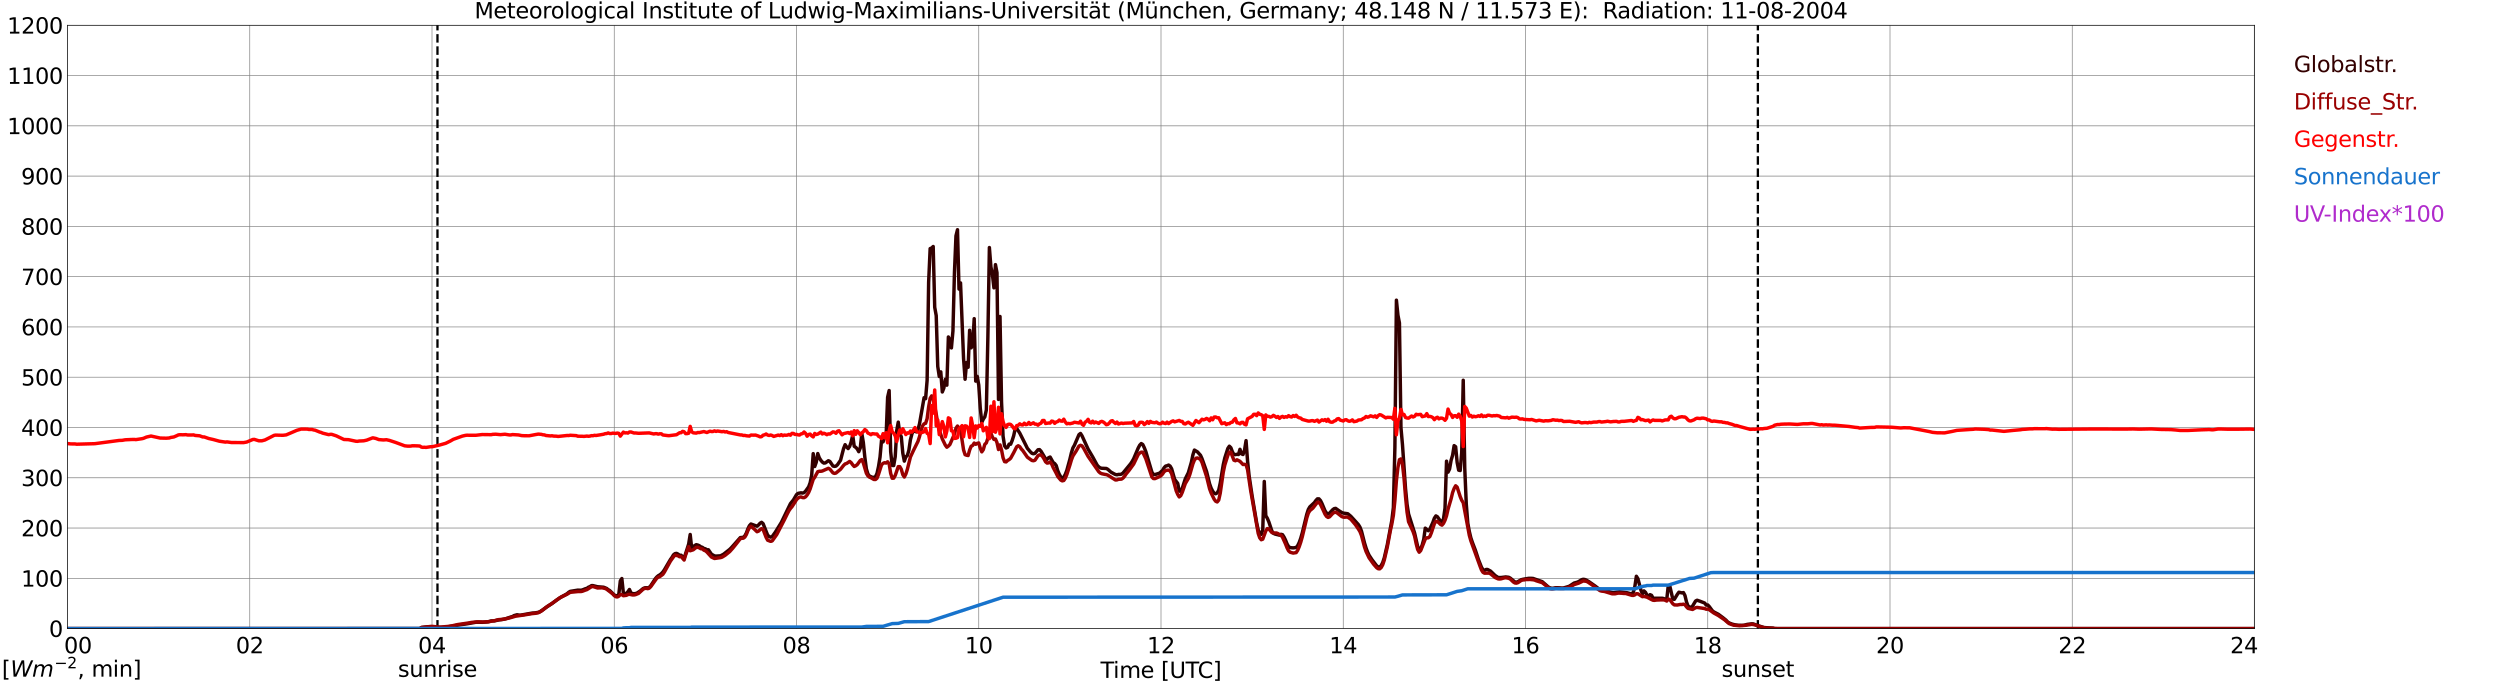 <?xml version="1.0" encoding="utf-8" standalone="no"?>
<!DOCTYPE svg PUBLIC "-//W3C//DTD SVG 1.1//EN"
  "http://www.w3.org/Graphics/SVG/1.1/DTD/svg11.dtd">
<svg xmlns:xlink="http://www.w3.org/1999/xlink" width="1085.4pt" height="296.64pt" viewBox="0 0 1085.4 296.64" xmlns="http://www.w3.org/2000/svg" version="1.1">
 <defs>
  <style type="text/css">*{stroke-linejoin: round; stroke-linecap: butt}</style>
 </defs>
 <g id="figure_1">
  <g id="patch_1">
   <path d="M 0 296.64 
L 1085.4 296.64 
L 1085.4 0 
L 0 0 
z
" style="fill: #ffffff"/>
  </g>
  <g id="axes_1">
   <g id="patch_2">
    <path d="M 29.306 272.909 
L 978.814 272.909 
L 978.814 10.976 
L 29.306 10.976 
z
" style="fill: #ffffff"/>
   </g>
   <g id="patch_3">
    <path d="M 978.814 272.909 
L 978.814 272.909 
L 978.814 10.976 
L 978.814 10.976 
z
" clip-path="url(#p50466751ee)" style="fill: #d3d3d3; opacity: 0.25; stroke: #d3d3d3; stroke-linejoin: miter"/>
   </g>
   <g id="matplotlib.axis_1">
    <g id="xtick_1">
     <g id="line2d_1">
      <path d="M 29.306 272.909 
L 29.306 10.976 
" clip-path="url(#p50466751ee)" style="fill: none; stroke: #808080; stroke-width: 0.3; stroke-linecap: square"/>
     </g>
     <g id="line2d_2"/>
     <g id="text_1">
      <!--    00 -->
      <g transform="translate(18.733 283.627) scale(0.095 -0.095)">
       <defs>
        <path id="DejaVuSans-20" transform="scale(0.016)"/>
        <path id="DejaVuSans-30" d="M 2034 4250 
Q 1547 4250 1301 3770 
Q 1056 3291 1056 2328 
Q 1056 1369 1301 889 
Q 1547 409 2034 409 
Q 2525 409 2770 889 
Q 3016 1369 3016 2328 
Q 3016 3291 2770 3770 
Q 2525 4250 2034 4250 
z
M 2034 4750 
Q 2819 4750 3233 4129 
Q 3647 3509 3647 2328 
Q 3647 1150 3233 529 
Q 2819 -91 2034 -91 
Q 1250 -91 836 529 
Q 422 1150 422 2328 
Q 422 3509 836 4129 
Q 1250 4750 2034 4750 
z
" transform="scale(0.016)"/>
       </defs>
       <use xlink:href="#DejaVuSans-20"/>
       <use xlink:href="#DejaVuSans-20" transform="translate(31.787 0)"/>
       <use xlink:href="#DejaVuSans-20" transform="translate(63.574 0)"/>
       <use xlink:href="#DejaVuSans-30" transform="translate(95.361 0)"/>
       <use xlink:href="#DejaVuSans-30" transform="translate(158.984 0)"/>
      </g>
     </g>
    </g>
    <g id="xtick_2">
     <g id="line2d_3">
      <path d="M 108.431 272.909 
L 108.431 10.976 
" clip-path="url(#p50466751ee)" style="fill: none; stroke: #808080; stroke-width: 0.3; stroke-linecap: square"/>
     </g>
     <g id="line2d_4"/>
     <g id="text_2">
      <!-- 02 -->
      <g transform="translate(102.387 283.627) scale(0.095 -0.095)">
       <defs>
        <path id="DejaVuSans-32" d="M 1228 531 
L 3431 531 
L 3431 0 
L 469 0 
L 469 531 
Q 828 903 1448 1529 
Q 2069 2156 2228 2338 
Q 2531 2678 2651 2914 
Q 2772 3150 2772 3378 
Q 2772 3750 2511 3984 
Q 2250 4219 1831 4219 
Q 1534 4219 1204 4116 
Q 875 4013 500 3803 
L 500 4441 
Q 881 4594 1212 4672 
Q 1544 4750 1819 4750 
Q 2544 4750 2975 4387 
Q 3406 4025 3406 3419 
Q 3406 3131 3298 2873 
Q 3191 2616 2906 2266 
Q 2828 2175 2409 1742 
Q 1991 1309 1228 531 
z
" transform="scale(0.016)"/>
       </defs>
       <use xlink:href="#DejaVuSans-30"/>
       <use xlink:href="#DejaVuSans-32" transform="translate(63.623 0)"/>
      </g>
     </g>
    </g>
    <g id="xtick_3">
     <g id="line2d_5">
      <path d="M 187.557 272.909 
L 187.557 10.976 
" clip-path="url(#p50466751ee)" style="fill: none; stroke: #808080; stroke-width: 0.3; stroke-linecap: square"/>
     </g>
     <g id="line2d_6"/>
     <g id="text_3">
      <!-- 04 -->
      <g transform="translate(181.513 283.627) scale(0.095 -0.095)">
       <defs>
        <path id="DejaVuSans-34" d="M 2419 4116 
L 825 1625 
L 2419 1625 
L 2419 4116 
z
M 2253 4666 
L 3047 4666 
L 3047 1625 
L 3713 1625 
L 3713 1100 
L 3047 1100 
L 3047 0 
L 2419 0 
L 2419 1100 
L 313 1100 
L 313 1709 
L 2253 4666 
z
" transform="scale(0.016)"/>
       </defs>
       <use xlink:href="#DejaVuSans-30"/>
       <use xlink:href="#DejaVuSans-34" transform="translate(63.623 0)"/>
      </g>
     </g>
    </g>
    <g id="xtick_4">
     <g id="line2d_7">
      <path d="M 266.683 272.909 
L 266.683 10.976 
" clip-path="url(#p50466751ee)" style="fill: none; stroke: #808080; stroke-width: 0.3; stroke-linecap: square"/>
     </g>
     <g id="line2d_8"/>
     <g id="text_4">
      <!-- 06 -->
      <g transform="translate(260.638 283.627) scale(0.095 -0.095)">
       <defs>
        <path id="DejaVuSans-36" d="M 2113 2584 
Q 1688 2584 1439 2293 
Q 1191 2003 1191 1497 
Q 1191 994 1439 701 
Q 1688 409 2113 409 
Q 2538 409 2786 701 
Q 3034 994 3034 1497 
Q 3034 2003 2786 2293 
Q 2538 2584 2113 2584 
z
M 3366 4563 
L 3366 3988 
Q 3128 4100 2886 4159 
Q 2644 4219 2406 4219 
Q 1781 4219 1451 3797 
Q 1122 3375 1075 2522 
Q 1259 2794 1537 2939 
Q 1816 3084 2150 3084 
Q 2853 3084 3261 2657 
Q 3669 2231 3669 1497 
Q 3669 778 3244 343 
Q 2819 -91 2113 -91 
Q 1303 -91 875 529 
Q 447 1150 447 2328 
Q 447 3434 972 4092 
Q 1497 4750 2381 4750 
Q 2619 4750 2861 4703 
Q 3103 4656 3366 4563 
z
" transform="scale(0.016)"/>
       </defs>
       <use xlink:href="#DejaVuSans-30"/>
       <use xlink:href="#DejaVuSans-36" transform="translate(63.623 0)"/>
      </g>
     </g>
    </g>
    <g id="xtick_5">
     <g id="line2d_9">
      <path d="M 345.808 272.909 
L 345.808 10.976 
" clip-path="url(#p50466751ee)" style="fill: none; stroke: #808080; stroke-width: 0.3; stroke-linecap: square"/>
     </g>
     <g id="line2d_10"/>
     <g id="text_5">
      <!-- 08 -->
      <g transform="translate(339.764 283.627) scale(0.095 -0.095)">
       <defs>
        <path id="DejaVuSans-38" d="M 2034 2216 
Q 1584 2216 1326 1975 
Q 1069 1734 1069 1313 
Q 1069 891 1326 650 
Q 1584 409 2034 409 
Q 2484 409 2743 651 
Q 3003 894 3003 1313 
Q 3003 1734 2745 1975 
Q 2488 2216 2034 2216 
z
M 1403 2484 
Q 997 2584 770 2862 
Q 544 3141 544 3541 
Q 544 4100 942 4425 
Q 1341 4750 2034 4750 
Q 2731 4750 3128 4425 
Q 3525 4100 3525 3541 
Q 3525 3141 3298 2862 
Q 3072 2584 2669 2484 
Q 3125 2378 3379 2068 
Q 3634 1759 3634 1313 
Q 3634 634 3220 271 
Q 2806 -91 2034 -91 
Q 1263 -91 848 271 
Q 434 634 434 1313 
Q 434 1759 690 2068 
Q 947 2378 1403 2484 
z
M 1172 3481 
Q 1172 3119 1398 2916 
Q 1625 2713 2034 2713 
Q 2441 2713 2670 2916 
Q 2900 3119 2900 3481 
Q 2900 3844 2670 4047 
Q 2441 4250 2034 4250 
Q 1625 4250 1398 4047 
Q 1172 3844 1172 3481 
z
" transform="scale(0.016)"/>
       </defs>
       <use xlink:href="#DejaVuSans-30"/>
       <use xlink:href="#DejaVuSans-38" transform="translate(63.623 0)"/>
      </g>
     </g>
    </g>
    <g id="xtick_6">
     <g id="line2d_11">
      <path d="M 424.934 272.909 
L 424.934 10.976 
" clip-path="url(#p50466751ee)" style="fill: none; stroke: #808080; stroke-width: 0.3; stroke-linecap: square"/>
     </g>
     <g id="line2d_12"/>
     <g id="text_6">
      <!-- 10 -->
      <g transform="translate(418.89 283.627) scale(0.095 -0.095)">
       <defs>
        <path id="DejaVuSans-31" d="M 794 531 
L 1825 531 
L 1825 4091 
L 703 3866 
L 703 4441 
L 1819 4666 
L 2450 4666 
L 2450 531 
L 3481 531 
L 3481 0 
L 794 0 
L 794 531 
z
" transform="scale(0.016)"/>
       </defs>
       <use xlink:href="#DejaVuSans-31"/>
       <use xlink:href="#DejaVuSans-30" transform="translate(63.623 0)"/>
      </g>
     </g>
    </g>
    <g id="xtick_7">
     <g id="line2d_13">
      <path d="M 504.06 272.909 
L 504.06 10.976 
" clip-path="url(#p50466751ee)" style="fill: none; stroke: #808080; stroke-width: 0.3; stroke-linecap: square"/>
     </g>
     <g id="line2d_14"/>
     <g id="text_7">
      <!-- 12 -->
      <g transform="translate(498.015 283.627) scale(0.095 -0.095)">
       <use xlink:href="#DejaVuSans-31"/>
       <use xlink:href="#DejaVuSans-32" transform="translate(63.623 0)"/>
      </g>
     </g>
    </g>
    <g id="xtick_8">
     <g id="line2d_15">
      <path d="M 583.185 272.909 
L 583.185 10.976 
" clip-path="url(#p50466751ee)" style="fill: none; stroke: #808080; stroke-width: 0.3; stroke-linecap: square"/>
     </g>
     <g id="line2d_16"/>
     <g id="text_8">
      <!-- 14 -->
      <g transform="translate(577.141 283.627) scale(0.095 -0.095)">
       <use xlink:href="#DejaVuSans-31"/>
       <use xlink:href="#DejaVuSans-34" transform="translate(63.623 0)"/>
      </g>
     </g>
    </g>
    <g id="xtick_9">
     <g id="line2d_17">
      <path d="M 662.311 272.909 
L 662.311 10.976 
" clip-path="url(#p50466751ee)" style="fill: none; stroke: #808080; stroke-width: 0.3; stroke-linecap: square"/>
     </g>
     <g id="line2d_18"/>
     <g id="text_9">
      <!-- 16 -->
      <g transform="translate(656.267 283.627) scale(0.095 -0.095)">
       <use xlink:href="#DejaVuSans-31"/>
       <use xlink:href="#DejaVuSans-36" transform="translate(63.623 0)"/>
      </g>
     </g>
    </g>
    <g id="xtick_10">
     <g id="line2d_19">
      <path d="M 741.437 272.909 
L 741.437 10.976 
" clip-path="url(#p50466751ee)" style="fill: none; stroke: #808080; stroke-width: 0.3; stroke-linecap: square"/>
     </g>
     <g id="line2d_20"/>
     <g id="text_10">
      <!-- 18 -->
      <g transform="translate(735.392 283.627) scale(0.095 -0.095)">
       <use xlink:href="#DejaVuSans-31"/>
       <use xlink:href="#DejaVuSans-38" transform="translate(63.623 0)"/>
      </g>
     </g>
    </g>
    <g id="xtick_11">
     <g id="line2d_21">
      <path d="M 820.562 272.909 
L 820.562 10.976 
" clip-path="url(#p50466751ee)" style="fill: none; stroke: #808080; stroke-width: 0.3; stroke-linecap: square"/>
     </g>
     <g id="line2d_22"/>
     <g id="text_11">
      <!-- 20 -->
      <g transform="translate(814.518 283.627) scale(0.095 -0.095)">
       <use xlink:href="#DejaVuSans-32"/>
       <use xlink:href="#DejaVuSans-30" transform="translate(63.623 0)"/>
      </g>
     </g>
    </g>
    <g id="xtick_12">
     <g id="line2d_23">
      <path d="M 899.688 272.909 
L 899.688 10.976 
" clip-path="url(#p50466751ee)" style="fill: none; stroke: #808080; stroke-width: 0.3; stroke-linecap: square"/>
     </g>
     <g id="line2d_24"/>
     <g id="text_12">
      <!-- 22 -->
      <g transform="translate(893.644 283.627) scale(0.095 -0.095)">
       <use xlink:href="#DejaVuSans-32"/>
       <use xlink:href="#DejaVuSans-32" transform="translate(63.623 0)"/>
      </g>
     </g>
    </g>
    <g id="xtick_13">
     <g id="line2d_25">
      <path d="M 978.814 272.909 
L 978.814 10.976 
" clip-path="url(#p50466751ee)" style="fill: none; stroke: #808080; stroke-width: 0.3; stroke-linecap: square"/>
     </g>
     <g id="line2d_26"/>
     <g id="text_13">
      <!-- 24    -->
      <g transform="translate(968.241 283.627) scale(0.095 -0.095)">
       <use xlink:href="#DejaVuSans-32"/>
       <use xlink:href="#DejaVuSans-34" transform="translate(63.623 0)"/>
       <use xlink:href="#DejaVuSans-20" transform="translate(127.246 0)"/>
       <use xlink:href="#DejaVuSans-20" transform="translate(159.033 0)"/>
       <use xlink:href="#DejaVuSans-20" transform="translate(190.82 0)"/>
      </g>
     </g>
    </g>
    <g id="text_14">
     <!-- Time [UTC] -->
     <g transform="translate(477.806 294.322) scale(0.095 -0.095)">
      <defs>
       <path id="DejaVuSans-54" d="M -19 4666 
L 3928 4666 
L 3928 4134 
L 2272 4134 
L 2272 0 
L 1638 0 
L 1638 4134 
L -19 4134 
L -19 4666 
z
" transform="scale(0.016)"/>
       <path id="DejaVuSans-69" d="M 603 3500 
L 1178 3500 
L 1178 0 
L 603 0 
L 603 3500 
z
M 603 4863 
L 1178 4863 
L 1178 4134 
L 603 4134 
L 603 4863 
z
" transform="scale(0.016)"/>
       <path id="DejaVuSans-6d" d="M 3328 2828 
Q 3544 3216 3844 3400 
Q 4144 3584 4550 3584 
Q 5097 3584 5394 3201 
Q 5691 2819 5691 2113 
L 5691 0 
L 5113 0 
L 5113 2094 
Q 5113 2597 4934 2840 
Q 4756 3084 4391 3084 
Q 3944 3084 3684 2787 
Q 3425 2491 3425 1978 
L 3425 0 
L 2847 0 
L 2847 2094 
Q 2847 2600 2669 2842 
Q 2491 3084 2119 3084 
Q 1678 3084 1418 2786 
Q 1159 2488 1159 1978 
L 1159 0 
L 581 0 
L 581 3500 
L 1159 3500 
L 1159 2956 
Q 1356 3278 1631 3431 
Q 1906 3584 2284 3584 
Q 2666 3584 2933 3390 
Q 3200 3197 3328 2828 
z
" transform="scale(0.016)"/>
       <path id="DejaVuSans-65" d="M 3597 1894 
L 3597 1613 
L 953 1613 
Q 991 1019 1311 708 
Q 1631 397 2203 397 
Q 2534 397 2845 478 
Q 3156 559 3463 722 
L 3463 178 
Q 3153 47 2828 -22 
Q 2503 -91 2169 -91 
Q 1331 -91 842 396 
Q 353 884 353 1716 
Q 353 2575 817 3079 
Q 1281 3584 2069 3584 
Q 2775 3584 3186 3129 
Q 3597 2675 3597 1894 
z
M 3022 2063 
Q 3016 2534 2758 2815 
Q 2500 3097 2075 3097 
Q 1594 3097 1305 2825 
Q 1016 2553 972 2059 
L 3022 2063 
z
" transform="scale(0.016)"/>
       <path id="DejaVuSans-5b" d="M 550 4863 
L 1875 4863 
L 1875 4416 
L 1125 4416 
L 1125 -397 
L 1875 -397 
L 1875 -844 
L 550 -844 
L 550 4863 
z
" transform="scale(0.016)"/>
       <path id="DejaVuSans-55" d="M 556 4666 
L 1191 4666 
L 1191 1831 
Q 1191 1081 1462 751 
Q 1734 422 2344 422 
Q 2950 422 3222 751 
Q 3494 1081 3494 1831 
L 3494 4666 
L 4128 4666 
L 4128 1753 
Q 4128 841 3676 375 
Q 3225 -91 2344 -91 
Q 1459 -91 1007 375 
Q 556 841 556 1753 
L 556 4666 
z
" transform="scale(0.016)"/>
       <path id="DejaVuSans-43" d="M 4122 4306 
L 4122 3641 
Q 3803 3938 3442 4084 
Q 3081 4231 2675 4231 
Q 1875 4231 1450 3742 
Q 1025 3253 1025 2328 
Q 1025 1406 1450 917 
Q 1875 428 2675 428 
Q 3081 428 3442 575 
Q 3803 722 4122 1019 
L 4122 359 
Q 3791 134 3420 21 
Q 3050 -91 2638 -91 
Q 1578 -91 968 557 
Q 359 1206 359 2328 
Q 359 3453 968 4101 
Q 1578 4750 2638 4750 
Q 3056 4750 3426 4639 
Q 3797 4528 4122 4306 
z
" transform="scale(0.016)"/>
       <path id="DejaVuSans-5d" d="M 1947 4863 
L 1947 -844 
L 622 -844 
L 622 -397 
L 1369 -397 
L 1369 4416 
L 622 4416 
L 622 4863 
L 1947 4863 
z
" transform="scale(0.016)"/>
      </defs>
      <use xlink:href="#DejaVuSans-54"/>
      <use xlink:href="#DejaVuSans-69" transform="translate(57.959 0)"/>
      <use xlink:href="#DejaVuSans-6d" transform="translate(85.742 0)"/>
      <use xlink:href="#DejaVuSans-65" transform="translate(183.154 0)"/>
      <use xlink:href="#DejaVuSans-20" transform="translate(244.678 0)"/>
      <use xlink:href="#DejaVuSans-5b" transform="translate(276.465 0)"/>
      <use xlink:href="#DejaVuSans-55" transform="translate(315.479 0)"/>
      <use xlink:href="#DejaVuSans-54" transform="translate(388.672 0)"/>
      <use xlink:href="#DejaVuSans-43" transform="translate(443.881 0)"/>
      <use xlink:href="#DejaVuSans-5d" transform="translate(513.705 0)"/>
     </g>
    </g>
   </g>
   <g id="matplotlib.axis_2">
    <g id="ytick_1">
     <g id="line2d_27">
      <path d="M 29.306 272.909 
L 978.814 272.909 
" clip-path="url(#p50466751ee)" style="fill: none; stroke: #808080; stroke-width: 0.3; stroke-linecap: square"/>
     </g>
     <g id="line2d_28"/>
     <g id="text_15">
      <!-- 0 -->
      <g transform="translate(21.261 276.518) scale(0.095 -0.095)">
       <use xlink:href="#DejaVuSans-30"/>
      </g>
     </g>
    </g>
    <g id="ytick_2">
     <g id="line2d_29">
      <path d="M 29.306 251.081 
L 978.814 251.081 
" clip-path="url(#p50466751ee)" style="fill: none; stroke: #808080; stroke-width: 0.3; stroke-linecap: square"/>
     </g>
     <g id="line2d_30"/>
     <g id="text_16">
      <!-- 100 -->
      <g transform="translate(9.173 254.69) scale(0.095 -0.095)">
       <use xlink:href="#DejaVuSans-31"/>
       <use xlink:href="#DejaVuSans-30" transform="translate(63.623 0)"/>
       <use xlink:href="#DejaVuSans-30" transform="translate(127.246 0)"/>
      </g>
     </g>
    </g>
    <g id="ytick_3">
     <g id="line2d_31">
      <path d="M 29.306 229.253 
L 978.814 229.253 
" clip-path="url(#p50466751ee)" style="fill: none; stroke: #808080; stroke-width: 0.3; stroke-linecap: square"/>
     </g>
     <g id="line2d_32"/>
     <g id="text_17">
      <!-- 200 -->
      <g transform="translate(9.173 232.863) scale(0.095 -0.095)">
       <use xlink:href="#DejaVuSans-32"/>
       <use xlink:href="#DejaVuSans-30" transform="translate(63.623 0)"/>
       <use xlink:href="#DejaVuSans-30" transform="translate(127.246 0)"/>
      </g>
     </g>
    </g>
    <g id="ytick_4">
     <g id="line2d_33">
      <path d="M 29.306 207.426 
L 978.814 207.426 
" clip-path="url(#p50466751ee)" style="fill: none; stroke: #808080; stroke-width: 0.3; stroke-linecap: square"/>
     </g>
     <g id="line2d_34"/>
     <g id="text_18">
      <!-- 300 -->
      <g transform="translate(9.173 211.035) scale(0.095 -0.095)">
       <defs>
        <path id="DejaVuSans-33" d="M 2597 2516 
Q 3050 2419 3304 2112 
Q 3559 1806 3559 1356 
Q 3559 666 3084 287 
Q 2609 -91 1734 -91 
Q 1441 -91 1130 -33 
Q 819 25 488 141 
L 488 750 
Q 750 597 1062 519 
Q 1375 441 1716 441 
Q 2309 441 2620 675 
Q 2931 909 2931 1356 
Q 2931 1769 2642 2001 
Q 2353 2234 1838 2234 
L 1294 2234 
L 1294 2753 
L 1863 2753 
Q 2328 2753 2575 2939 
Q 2822 3125 2822 3475 
Q 2822 3834 2567 4026 
Q 2313 4219 1838 4219 
Q 1578 4219 1281 4162 
Q 984 4106 628 3988 
L 628 4550 
Q 988 4650 1302 4700 
Q 1616 4750 1894 4750 
Q 2613 4750 3031 4423 
Q 3450 4097 3450 3541 
Q 3450 3153 3228 2886 
Q 3006 2619 2597 2516 
z
" transform="scale(0.016)"/>
       </defs>
       <use xlink:href="#DejaVuSans-33"/>
       <use xlink:href="#DejaVuSans-30" transform="translate(63.623 0)"/>
       <use xlink:href="#DejaVuSans-30" transform="translate(127.246 0)"/>
      </g>
     </g>
    </g>
    <g id="ytick_5">
     <g id="line2d_35">
      <path d="M 29.306 185.598 
L 978.814 185.598 
" clip-path="url(#p50466751ee)" style="fill: none; stroke: #808080; stroke-width: 0.3; stroke-linecap: square"/>
     </g>
     <g id="line2d_36"/>
     <g id="text_19">
      <!-- 400 -->
      <g transform="translate(9.173 189.207) scale(0.095 -0.095)">
       <use xlink:href="#DejaVuSans-34"/>
       <use xlink:href="#DejaVuSans-30" transform="translate(63.623 0)"/>
       <use xlink:href="#DejaVuSans-30" transform="translate(127.246 0)"/>
      </g>
     </g>
    </g>
    <g id="ytick_6">
     <g id="line2d_37">
      <path d="M 29.306 163.77 
L 978.814 163.77 
" clip-path="url(#p50466751ee)" style="fill: none; stroke: #808080; stroke-width: 0.3; stroke-linecap: square"/>
     </g>
     <g id="line2d_38"/>
     <g id="text_20">
      <!-- 500 -->
      <g transform="translate(9.173 167.379) scale(0.095 -0.095)">
       <defs>
        <path id="DejaVuSans-35" d="M 691 4666 
L 3169 4666 
L 3169 4134 
L 1269 4134 
L 1269 2991 
Q 1406 3038 1543 3061 
Q 1681 3084 1819 3084 
Q 2600 3084 3056 2656 
Q 3513 2228 3513 1497 
Q 3513 744 3044 326 
Q 2575 -91 1722 -91 
Q 1428 -91 1123 -41 
Q 819 9 494 109 
L 494 744 
Q 775 591 1075 516 
Q 1375 441 1709 441 
Q 2250 441 2565 725 
Q 2881 1009 2881 1497 
Q 2881 1984 2565 2268 
Q 2250 2553 1709 2553 
Q 1456 2553 1204 2497 
Q 953 2441 691 2322 
L 691 4666 
z
" transform="scale(0.016)"/>
       </defs>
       <use xlink:href="#DejaVuSans-35"/>
       <use xlink:href="#DejaVuSans-30" transform="translate(63.623 0)"/>
       <use xlink:href="#DejaVuSans-30" transform="translate(127.246 0)"/>
      </g>
     </g>
    </g>
    <g id="ytick_7">
     <g id="line2d_39">
      <path d="M 29.306 141.942 
L 978.814 141.942 
" clip-path="url(#p50466751ee)" style="fill: none; stroke: #808080; stroke-width: 0.3; stroke-linecap: square"/>
     </g>
     <g id="line2d_40"/>
     <g id="text_21">
      <!-- 600 -->
      <g transform="translate(9.173 145.551) scale(0.095 -0.095)">
       <use xlink:href="#DejaVuSans-36"/>
       <use xlink:href="#DejaVuSans-30" transform="translate(63.623 0)"/>
       <use xlink:href="#DejaVuSans-30" transform="translate(127.246 0)"/>
      </g>
     </g>
    </g>
    <g id="ytick_8">
     <g id="line2d_41">
      <path d="M 29.306 120.114 
L 978.814 120.114 
" clip-path="url(#p50466751ee)" style="fill: none; stroke: #808080; stroke-width: 0.3; stroke-linecap: square"/>
     </g>
     <g id="line2d_42"/>
     <g id="text_22">
      <!-- 700 -->
      <g transform="translate(9.173 123.724) scale(0.095 -0.095)">
       <defs>
        <path id="DejaVuSans-37" d="M 525 4666 
L 3525 4666 
L 3525 4397 
L 1831 0 
L 1172 0 
L 2766 4134 
L 525 4134 
L 525 4666 
z
" transform="scale(0.016)"/>
       </defs>
       <use xlink:href="#DejaVuSans-37"/>
       <use xlink:href="#DejaVuSans-30" transform="translate(63.623 0)"/>
       <use xlink:href="#DejaVuSans-30" transform="translate(127.246 0)"/>
      </g>
     </g>
    </g>
    <g id="ytick_9">
     <g id="line2d_43">
      <path d="M 29.306 98.287 
L 978.814 98.287 
" clip-path="url(#p50466751ee)" style="fill: none; stroke: #808080; stroke-width: 0.3; stroke-linecap: square"/>
     </g>
     <g id="line2d_44"/>
     <g id="text_23">
      <!-- 800 -->
      <g transform="translate(9.173 101.896) scale(0.095 -0.095)">
       <use xlink:href="#DejaVuSans-38"/>
       <use xlink:href="#DejaVuSans-30" transform="translate(63.623 0)"/>
       <use xlink:href="#DejaVuSans-30" transform="translate(127.246 0)"/>
      </g>
     </g>
    </g>
    <g id="ytick_10">
     <g id="line2d_45">
      <path d="M 29.306 76.459 
L 978.814 76.459 
" clip-path="url(#p50466751ee)" style="fill: none; stroke: #808080; stroke-width: 0.3; stroke-linecap: square"/>
     </g>
     <g id="line2d_46"/>
     <g id="text_24">
      <!-- 900 -->
      <g transform="translate(9.173 80.068) scale(0.095 -0.095)">
       <defs>
        <path id="DejaVuSans-39" d="M 703 97 
L 703 672 
Q 941 559 1184 500 
Q 1428 441 1663 441 
Q 2288 441 2617 861 
Q 2947 1281 2994 2138 
Q 2813 1869 2534 1725 
Q 2256 1581 1919 1581 
Q 1219 1581 811 2004 
Q 403 2428 403 3163 
Q 403 3881 828 4315 
Q 1253 4750 1959 4750 
Q 2769 4750 3195 4129 
Q 3622 3509 3622 2328 
Q 3622 1225 3098 567 
Q 2575 -91 1691 -91 
Q 1453 -91 1209 -44 
Q 966 3 703 97 
z
M 1959 2075 
Q 2384 2075 2632 2365 
Q 2881 2656 2881 3163 
Q 2881 3666 2632 3958 
Q 2384 4250 1959 4250 
Q 1534 4250 1286 3958 
Q 1038 3666 1038 3163 
Q 1038 2656 1286 2365 
Q 1534 2075 1959 2075 
z
" transform="scale(0.016)"/>
       </defs>
       <use xlink:href="#DejaVuSans-39"/>
       <use xlink:href="#DejaVuSans-30" transform="translate(63.623 0)"/>
       <use xlink:href="#DejaVuSans-30" transform="translate(127.246 0)"/>
      </g>
     </g>
    </g>
    <g id="ytick_11">
     <g id="line2d_47">
      <path d="M 29.306 54.631 
L 978.814 54.631 
" clip-path="url(#p50466751ee)" style="fill: none; stroke: #808080; stroke-width: 0.3; stroke-linecap: square"/>
     </g>
     <g id="line2d_48"/>
     <g id="text_25">
      <!-- 1000 -->
      <g transform="translate(3.128 58.24) scale(0.095 -0.095)">
       <use xlink:href="#DejaVuSans-31"/>
       <use xlink:href="#DejaVuSans-30" transform="translate(63.623 0)"/>
       <use xlink:href="#DejaVuSans-30" transform="translate(127.246 0)"/>
       <use xlink:href="#DejaVuSans-30" transform="translate(190.869 0)"/>
      </g>
     </g>
    </g>
    <g id="ytick_12">
     <g id="line2d_49">
      <path d="M 29.306 32.803 
L 978.814 32.803 
" clip-path="url(#p50466751ee)" style="fill: none; stroke: #808080; stroke-width: 0.3; stroke-linecap: square"/>
     </g>
     <g id="line2d_50"/>
     <g id="text_26">
      <!-- 1100 -->
      <g transform="translate(3.128 36.413) scale(0.095 -0.095)">
       <use xlink:href="#DejaVuSans-31"/>
       <use xlink:href="#DejaVuSans-31" transform="translate(63.623 0)"/>
       <use xlink:href="#DejaVuSans-30" transform="translate(127.246 0)"/>
       <use xlink:href="#DejaVuSans-30" transform="translate(190.869 0)"/>
      </g>
     </g>
    </g>
    <g id="ytick_13">
     <g id="line2d_51">
      <path d="M 29.306 10.976 
L 978.814 10.976 
" clip-path="url(#p50466751ee)" style="fill: none; stroke: #808080; stroke-width: 0.3; stroke-linecap: square"/>
     </g>
     <g id="line2d_52"/>
     <g id="text_27">
      <!-- 1200 -->
      <g transform="translate(3.128 14.585) scale(0.095 -0.095)">
       <use xlink:href="#DejaVuSans-31"/>
       <use xlink:href="#DejaVuSans-32" transform="translate(63.623 0)"/>
       <use xlink:href="#DejaVuSans-30" transform="translate(127.246 0)"/>
       <use xlink:href="#DejaVuSans-30" transform="translate(190.869 0)"/>
      </g>
     </g>
    </g>
   </g>
   <g id="line2d_53">
    <path d="M 189.931 272.909 
L 189.931 10.976 
" clip-path="url(#p50466751ee)" style="fill: none; stroke-dasharray: 3.7,1.6; stroke-dashoffset: 0; stroke: #000000"/>
   </g>
   <g id="line2d_54">
    <path d="M 763.196 272.909 
L 763.196 10.976 
" clip-path="url(#p50466751ee)" style="fill: none; stroke-dasharray: 3.7,1.6; stroke-dashoffset: 0; stroke: #000000"/>
   </g>
   <g id="line2d_55">
    <path d="M 29.306 272.909 
L 182.282 272.909 
L 182.941 272.435 
L 186.238 272.066 
L 188.217 272.108 
L 191.513 272.435 
L 193.492 272.271 
L 196.129 271.861 
L 197.448 271.656 
L 198.767 271.411 
L 202.723 270.837 
L 206.679 270.141 
L 207.998 270.141 
L 209.317 270.183 
L 211.954 269.977 
L 213.273 269.569 
L 214.592 269.569 
L 216.57 269.159 
L 217.889 268.995 
L 219.207 268.748 
L 221.845 267.849 
L 222.504 267.685 
L 223.164 267.275 
L 224.482 266.906 
L 225.801 267.111 
L 231.076 266.168 
L 232.395 266.088 
L 233.714 265.841 
L 234.373 265.596 
L 235.692 264.736 
L 237.011 263.752 
L 239.648 262.032 
L 241.626 260.559 
L 243.604 259.208 
L 245.583 258.142 
L 246.242 257.732 
L 246.901 257.16 
L 247.561 256.75 
L 250.858 256.217 
L 252.176 256.259 
L 252.836 256.136 
L 254.155 255.604 
L 254.814 255.44 
L 255.473 254.949 
L 256.133 254.702 
L 256.792 254.253 
L 257.451 254.253 
L 258.77 254.58 
L 259.43 254.744 
L 262.067 254.949 
L 263.386 255.482 
L 264.045 256.012 
L 264.705 256.381 
L 266.683 258.306 
L 267.342 258.633 
L 268.002 258.675 
L 268.661 258.02 
L 269.32 252.205 
L 269.98 251.181 
L 270.639 257.487 
L 271.298 257.693 
L 271.958 257.61 
L 272.617 256.913 
L 273.277 255.931 
L 273.936 257.405 
L 274.595 257.693 
L 275.255 257.773 
L 275.914 257.693 
L 276.573 257.487 
L 277.892 256.627 
L 279.211 255.521 
L 279.87 255.235 
L 280.53 255.152 
L 281.189 255.235 
L 281.849 255.03 
L 282.508 254.333 
L 284.486 251.304 
L 285.145 250.524 
L 285.805 249.953 
L 286.464 249.584 
L 287.124 249.051 
L 287.783 248.355 
L 288.442 247.412 
L 291.08 242.909 
L 291.739 242.007 
L 292.399 240.901 
L 293.058 240.368 
L 293.717 240.246 
L 294.377 240.573 
L 295.036 241.064 
L 295.696 241.064 
L 297.014 242.418 
L 298.992 236.192 
L 299.652 232.056 
L 300.311 238.076 
L 300.971 237.38 
L 301.63 236.847 
L 302.289 236.478 
L 302.949 236.642 
L 303.608 236.928 
L 304.267 237.421 
L 304.927 237.624 
L 305.586 238.118 
L 306.246 238.281 
L 306.905 238.689 
L 307.564 238.689 
L 308.883 240.615 
L 310.202 241.352 
L 310.861 241.433 
L 312.839 241.311 
L 314.158 240.615 
L 316.796 238.526 
L 317.455 237.871 
L 318.774 236.398 
L 321.411 233.407 
L 322.73 233.285 
L 323.39 232.628 
L 324.049 231.401 
L 324.708 229.598 
L 325.368 228.247 
L 326.027 227.509 
L 328.665 228.452 
L 329.324 227.92 
L 329.983 227.182 
L 330.643 226.774 
L 331.302 227.346 
L 333.28 232.342 
L 333.94 232.957 
L 334.599 233.202 
L 335.258 232.957 
L 336.577 231.113 
L 339.215 226.854 
L 343.171 218.665 
L 344.49 217.025 
L 345.808 214.773 
L 346.468 214.201 
L 347.787 213.954 
L 348.446 214.076 
L 349.105 213.873 
L 349.765 213.216 
L 351.083 211.374 
L 351.743 209.573 
L 352.402 206.256 
L 353.062 196.959 
L 353.721 202.53 
L 354.38 200.685 
L 355.04 196.918 
L 355.699 198.762 
L 356.359 199.825 
L 357.018 200.604 
L 357.677 201.054 
L 358.337 200.973 
L 359.655 200.03 
L 360.315 200.358 
L 361.634 202.324 
L 362.293 202.488 
L 362.952 202.366 
L 363.612 201.75 
L 364.93 199.825 
L 366.249 194.748 
L 366.909 193.069 
L 367.568 194.052 
L 368.227 194.748 
L 368.887 193.805 
L 369.546 191.84 
L 370.206 188.933 
L 370.865 193.766 
L 371.524 194.215 
L 372.184 194.912 
L 372.843 196.099 
L 373.502 194.462 
L 374.162 188.195 
L 374.821 192.085 
L 375.481 198.557 
L 376.14 203.553 
L 376.799 205.764 
L 377.459 206.666 
L 378.777 207.238 
L 379.437 207.238 
L 380.096 206.993 
L 380.756 205.559 
L 381.415 202.569 
L 382.074 198.432 
L 382.734 191.022 
L 383.393 191.84 
L 384.053 189.752 
L 384.712 189.26 
L 385.371 172.471 
L 386.031 169.561 
L 386.69 196.058 
L 387.349 202.078 
L 388.009 202.119 
L 388.668 198.269 
L 389.328 186.925 
L 389.987 183.282 
L 390.646 188.317 
L 391.306 189.629 
L 391.965 196.754 
L 392.624 200.194 
L 393.284 198.31 
L 393.943 197.778 
L 394.603 195.444 
L 395.262 190.939 
L 395.921 188.4 
L 396.581 186.761 
L 397.24 187.294 
L 397.899 187.499 
L 398.559 186.475 
L 399.218 183.978 
L 401.196 172.674 
L 401.856 173.084 
L 402.515 165.139 
L 403.175 122.548 
L 403.834 107.928 
L 404.493 107.681 
L 405.153 107.027 
L 405.812 133.401 
L 406.471 137.046 
L 407.131 159.077 
L 407.79 163.46 
L 408.45 161.454 
L 409.109 170.176 
L 409.768 168.537 
L 410.428 164.689 
L 411.087 167.228 
L 411.746 146.301 
L 412.406 147.611 
L 413.065 151.051 
L 413.725 143.721 
L 414.384 118.331 
L 415.043 102.399 
L 415.703 99.738 
L 416.362 125.497 
L 417.022 122.834 
L 418.34 155.72 
L 419 164.647 
L 419.659 157.398 
L 420.318 159.446 
L 420.978 143.394 
L 421.637 151.009 
L 422.297 149.7 
L 422.956 138.356 
L 423.615 165.466 
L 424.275 163.419 
L 424.934 167.186 
L 425.593 177.179 
L 426.253 183.363 
L 426.912 181.97 
L 427.572 180.988 
L 428.231 177.997 
L 428.89 146.546 
L 429.55 107.478 
L 430.209 115.873 
L 430.869 119.272 
L 431.528 124.965 
L 432.187 114.891 
L 432.847 118.412 
L 433.506 173.411 
L 434.165 137.413 
L 434.825 174.557 
L 435.484 189.341 
L 436.144 193.561 
L 436.803 194.501 
L 437.462 194.215 
L 438.122 192.823 
L 438.781 192.864 
L 439.44 191.266 
L 440.1 189.178 
L 440.759 186.148 
L 441.419 185.984 
L 442.737 188.032 
L 444.056 190.653 
L 445.375 193.272 
L 446.034 194.626 
L 447.353 196.182 
L 448.012 196.795 
L 448.672 197.001 
L 449.331 196.837 
L 450.65 195.281 
L 451.309 195.198 
L 451.969 195.894 
L 453.947 199.212 
L 454.606 199.417 
L 455.266 198.721 
L 455.925 198.432 
L 457.244 200.81 
L 457.903 201.259 
L 458.563 202.119 
L 459.222 204.33 
L 459.881 205.887 
L 460.541 207.033 
L 461.2 207.526 
L 461.859 207.157 
L 462.519 205.928 
L 463.178 204.208 
L 464.497 199.375 
L 465.156 196.59 
L 465.816 194.462 
L 466.475 193.314 
L 468.453 188.686 
L 469.113 188.195 
L 469.772 189.219 
L 472.409 194.992 
L 474.388 198.352 
L 476.366 201.997 
L 477.025 202.693 
L 477.685 203.143 
L 478.344 203.307 
L 480.322 203.39 
L 480.981 203.756 
L 482.3 204.946 
L 483.619 205.681 
L 484.278 206.009 
L 484.938 206.133 
L 485.597 205.97 
L 486.256 205.97 
L 486.916 205.845 
L 487.575 205.354 
L 490.872 201.342 
L 491.532 200.358 
L 492.191 199.17 
L 494.169 194.501 
L 494.828 193.272 
L 495.488 192.578 
L 496.147 192.986 
L 496.807 194.379 
L 497.466 196.058 
L 500.103 204.985 
L 500.763 205.97 
L 501.422 206.05 
L 503.4 205.437 
L 504.719 204.25 
L 505.379 203.101 
L 506.038 202.366 
L 506.697 202.202 
L 507.357 201.914 
L 508.016 202.366 
L 508.675 203.512 
L 509.994 208.139 
L 511.313 209.859 
L 511.972 213.216 
L 512.632 213.299 
L 513.291 211.99 
L 514.61 207.893 
L 515.929 205.232 
L 517.247 200.685 
L 517.907 197.492 
L 518.566 195.403 
L 519.885 196.182 
L 521.204 197.655 
L 521.863 199.129 
L 523.841 204.699 
L 525.16 210.064 
L 525.819 211.907 
L 526.479 213.216 
L 527.138 214.118 
L 527.797 214.365 
L 528.457 213.996 
L 529.116 212.808 
L 529.776 209.737 
L 531.094 201.75 
L 531.754 198.843 
L 533.073 194.706 
L 533.732 193.724 
L 534.391 194.379 
L 535.051 196.141 
L 535.71 197.328 
L 536.369 197.369 
L 537.029 197.245 
L 537.688 197.328 
L 538.348 195.075 
L 539.007 197.042 
L 539.666 197.328 
L 540.326 195.444 
L 540.985 191.308 
L 541.644 200.235 
L 542.304 206.502 
L 543.623 215.347 
L 545.601 227.06 
L 546.26 230.089 
L 546.919 231.729 
L 547.579 232.014 
L 548.238 230.009 
L 548.898 209.041 
L 549.557 223.905 
L 550.216 225.012 
L 550.876 226.568 
L 552.195 230.541 
L 552.854 231.523 
L 553.513 231.851 
L 555.491 232.342 
L 556.151 231.973 
L 556.81 232.137 
L 557.47 233.16 
L 558.129 234.514 
L 558.788 236.151 
L 559.448 237.297 
L 560.107 237.749 
L 561.426 237.871 
L 562.745 237.707 
L 563.404 236.889 
L 564.063 235.537 
L 564.723 233.693 
L 565.382 231.401 
L 567.36 223.251 
L 568.02 221.203 
L 568.679 220.057 
L 570.657 218.213 
L 571.317 217.272 
L 571.976 216.576 
L 572.635 216.576 
L 573.295 217.313 
L 573.954 218.623 
L 575.273 221.777 
L 575.932 222.76 
L 576.592 223.17 
L 577.251 222.76 
L 578.57 221.325 
L 579.229 220.834 
L 579.889 220.712 
L 581.207 221.653 
L 582.526 222.513 
L 583.185 222.76 
L 585.164 223.045 
L 586.482 224.152 
L 588.46 226.322 
L 589.779 227.797 
L 590.439 228.86 
L 591.098 230.58 
L 592.417 235.74 
L 593.076 237.912 
L 593.736 239.674 
L 594.395 241.064 
L 595.714 243.072 
L 597.692 245.652 
L 598.351 246.144 
L 599.011 246.185 
L 599.67 245.528 
L 600.329 244.218 
L 600.989 242.212 
L 602.307 236.52 
L 604.286 225.872 
L 604.945 220.385 
L 605.604 194.257 
L 606.264 130.33 
L 606.923 136.841 
L 607.582 140.24 
L 608.242 185.698 
L 608.901 193.109 
L 610.22 212.153 
L 610.879 218.951 
L 611.539 223.128 
L 614.176 231.482 
L 615.495 237.297 
L 616.154 238.689 
L 616.814 238.281 
L 617.473 236.601 
L 618.133 234.145 
L 618.792 229.312 
L 620.111 230.417 
L 620.77 229.762 
L 622.089 226.813 
L 622.748 224.971 
L 623.408 223.988 
L 624.067 224.357 
L 625.386 226.241 
L 626.045 226.568 
L 626.705 225.298 
L 627.364 220.629 
L 628.023 200.235 
L 628.683 204.985 
L 629.342 203.634 
L 630.001 199.867 
L 630.661 197.655 
L 631.32 193.478 
L 631.98 193.969 
L 632.639 200.81 
L 633.298 204.125 
L 633.958 204.289 
L 634.617 196.509 
L 635.276 165.097 
L 635.936 203.265 
L 636.595 218.787 
L 637.255 227.14 
L 637.914 230.705 
L 638.573 233.488 
L 639.233 235.455 
L 640.552 238.895 
L 641.87 242.909 
L 643.189 246.266 
L 643.848 247.331 
L 644.508 247.658 
L 645.167 247.248 
L 645.827 247.248 
L 647.145 247.944 
L 649.123 249.87 
L 650.442 250.73 
L 651.761 250.73 
L 653.739 250.485 
L 655.058 250.649 
L 655.717 251.018 
L 657.695 252.655 
L 658.355 252.777 
L 659.014 252.533 
L 660.333 251.753 
L 660.992 251.548 
L 662.311 251.304 
L 663.63 251.099 
L 664.949 251.099 
L 665.608 251.14 
L 669.564 252.533 
L 671.542 254.253 
L 672.202 254.825 
L 672.861 255.193 
L 673.521 255.357 
L 674.18 255.399 
L 675.499 255.152 
L 676.817 255.193 
L 678.136 255.316 
L 678.796 255.276 
L 680.774 254.702 
L 681.433 254.456 
L 683.411 253.146 
L 684.73 252.777 
L 685.389 252.491 
L 686.708 251.673 
L 687.368 251.509 
L 688.027 251.59 
L 688.686 251.836 
L 690.005 252.655 
L 692.643 254.497 
L 693.961 255.521 
L 694.621 255.89 
L 696.599 256.3 
L 699.896 257.241 
L 700.555 257.324 
L 701.874 257.077 
L 703.193 256.913 
L 704.511 257.077 
L 706.49 257.365 
L 708.468 257.896 
L 709.127 257.077 
L 709.786 254.661 
L 710.446 250.197 
L 711.105 251.221 
L 712.424 256.217 
L 713.083 257.815 
L 713.743 256.545 
L 714.402 257.16 
L 715.062 258.389 
L 715.721 258.88 
L 716.38 258.184 
L 717.04 258.47 
L 717.699 259.74 
L 721.655 259.74 
L 722.315 259.862 
L 722.974 260.19 
L 723.633 260.273 
L 724.293 254.292 
L 724.952 254.416 
L 726.271 260.109 
L 726.93 260.19 
L 728.249 258.02 
L 728.909 257.119 
L 730.227 257.405 
L 730.887 257.282 
L 731.546 258.553 
L 732.205 261.296 
L 732.865 263.097 
L 733.524 263.508 
L 734.184 263.713 
L 734.843 263.139 
L 736.162 260.928 
L 736.821 260.6 
L 738.14 261.05 
L 740.118 261.829 
L 740.777 262.728 
L 741.437 262.648 
L 742.096 263.344 
L 743.415 265.145 
L 744.074 265.677 
L 746.052 266.701 
L 748.031 268.177 
L 749.349 269.24 
L 750.009 269.977 
L 750.668 270.429 
L 751.987 270.96 
L 753.306 271.289 
L 754.624 271.453 
L 756.602 271.492 
L 757.262 271.453 
L 758.581 271.084 
L 760.559 270.837 
L 761.218 270.879 
L 762.537 271.37 
L 764.515 272.025 
L 765.834 272.435 
L 767.812 272.599 
L 769.79 272.68 
L 770.449 272.909 
L 978.154 272.909 
L 978.154 272.909 
" clip-path="url(#p50466751ee)" style="fill: none; stroke: #330000; stroke-width: 1.5; stroke-linecap: square"/>
   </g>
   <g id="line2d_56">
    <path d="M 29.306 272.909 
L 182.282 272.909 
L 182.941 272.448 
L 187.557 271.944 
L 190.854 272.28 
L 194.81 271.944 
L 196.129 271.734 
L 198.767 271.147 
L 203.382 270.475 
L 204.701 270.224 
L 207.339 269.971 
L 209.976 270.056 
L 211.295 269.971 
L 212.614 269.844 
L 213.932 269.593 
L 214.592 269.51 
L 215.91 269.133 
L 216.57 269.006 
L 217.889 268.921 
L 219.867 268.587 
L 221.186 268.292 
L 223.823 267.537 
L 227.779 266.95 
L 231.076 266.404 
L 232.395 266.278 
L 233.714 266.024 
L 235.033 265.313 
L 237.67 263.254 
L 239.648 261.995 
L 242.945 259.603 
L 244.264 258.93 
L 246.242 257.966 
L 247.561 257.169 
L 250.858 256.833 
L 252.176 256.833 
L 252.836 256.706 
L 254.155 256.202 
L 254.814 255.992 
L 256.792 254.733 
L 257.451 254.65 
L 259.43 255.279 
L 261.408 255.196 
L 262.726 255.49 
L 263.386 255.824 
L 265.364 257.337 
L 266.023 257.883 
L 266.683 258.596 
L 267.342 259.057 
L 268.002 259.184 
L 268.661 258.847 
L 269.32 258.134 
L 269.98 258.175 
L 270.639 258.638 
L 271.958 258.47 
L 272.617 258.134 
L 273.277 258.007 
L 274.595 258.302 
L 275.255 258.302 
L 275.914 258.175 
L 277.233 257.629 
L 279.211 255.824 
L 279.87 255.49 
L 280.53 255.405 
L 281.189 255.573 
L 281.849 255.364 
L 282.508 254.733 
L 285.145 251.04 
L 285.805 250.579 
L 286.464 250.326 
L 287.783 249.361 
L 288.442 248.396 
L 291.08 243.609 
L 292.399 241.763 
L 293.058 241.008 
L 294.377 241.302 
L 295.036 241.721 
L 295.696 241.595 
L 297.014 243.149 
L 297.674 240.922 
L 298.992 237.356 
L 299.652 239.119 
L 300.971 238.698 
L 302.289 237.648 
L 302.949 237.607 
L 303.608 237.86 
L 304.267 238.238 
L 304.927 238.279 
L 305.586 238.866 
L 306.246 239.119 
L 306.905 239.665 
L 308.883 241.848 
L 310.202 242.477 
L 312.18 242.182 
L 312.839 242.099 
L 313.499 241.889 
L 314.818 241.09 
L 316.796 239.497 
L 318.114 238.028 
L 319.433 236.391 
L 321.411 233.872 
L 322.071 233.704 
L 322.73 233.662 
L 323.39 233.158 
L 324.049 232.025 
L 324.708 230.345 
L 325.368 229.129 
L 326.027 228.498 
L 327.346 229.589 
L 328.665 230.849 
L 329.324 230.598 
L 329.983 229.967 
L 330.643 229.506 
L 331.302 229.884 
L 332.621 233.326 
L 333.28 234.542 
L 334.599 235.046 
L 335.258 234.837 
L 337.236 232.067 
L 340.533 225.687 
L 341.852 223 
L 342.512 221.74 
L 343.171 220.775 
L 343.83 220.02 
L 345.149 218.003 
L 345.808 216.912 
L 346.468 216.283 
L 347.127 215.864 
L 347.787 215.738 
L 348.446 216.032 
L 349.105 216.074 
L 349.765 215.696 
L 350.424 214.897 
L 351.083 213.806 
L 351.743 212.254 
L 353.062 208.139 
L 353.721 207.216 
L 355.04 204.782 
L 355.699 204.614 
L 356.359 204.614 
L 357.018 204.488 
L 359.655 203.313 
L 360.315 203.691 
L 361.634 205.286 
L 362.293 205.537 
L 362.952 205.369 
L 364.93 203.732 
L 366.249 202.054 
L 366.909 201.423 
L 367.568 201.213 
L 368.887 200.331 
L 369.546 200.877 
L 370.206 201.801 
L 370.865 202.514 
L 371.524 202.222 
L 372.184 201.718 
L 373.502 199.912 
L 374.162 199.535 
L 374.821 201.004 
L 376.14 205.452 
L 376.799 206.587 
L 377.459 207.133 
L 378.118 207.426 
L 379.437 208.181 
L 380.096 208.181 
L 380.756 207.635 
L 381.415 205.957 
L 382.734 201.801 
L 383.393 201.172 
L 384.053 200.877 
L 384.712 201.045 
L 385.371 200.5 
L 386.031 201.381 
L 386.69 205.537 
L 387.349 207.635 
L 388.009 207.594 
L 388.668 206.419 
L 389.987 202.599 
L 390.646 202.599 
L 391.306 203.732 
L 391.965 206.083 
L 392.624 207.089 
L 393.284 205.788 
L 393.943 203.732 
L 395.262 198.443 
L 396.581 195.588 
L 398.559 191.6 
L 399.218 189.544 
L 399.878 186.899 
L 400.537 184.928 
L 401.196 184.004 
L 401.856 183.793 
L 402.515 181.778 
L 403.175 176.699 
L 403.834 172.964 
L 404.493 171.872 
L 405.153 173.215 
L 406.471 179.763 
L 407.131 183.919 
L 407.79 186.606 
L 409.109 190.553 
L 410.428 193.281 
L 411.087 194.161 
L 411.746 193.659 
L 412.406 192.986 
L 413.725 189.963 
L 414.384 188.453 
L 415.043 185.892 
L 415.703 184.969 
L 417.022 186.774 
L 418.34 195.337 
L 419 197.393 
L 419.659 197.647 
L 420.318 197.771 
L 420.978 195.379 
L 421.637 193.742 
L 422.297 193.406 
L 422.956 192.356 
L 423.615 192.901 
L 424.275 192.482 
L 424.934 192.314 
L 425.593 194.582 
L 426.253 196.175 
L 426.912 195.211 
L 427.572 192.901 
L 428.231 192.273 
L 428.89 190.258 
L 430.209 188.075 
L 430.869 189.754 
L 431.528 190.762 
L 432.187 190.594 
L 432.847 192.146 
L 433.506 195.169 
L 434.165 193.155 
L 434.825 195.337 
L 435.484 198.738 
L 436.144 200.417 
L 436.803 200.541 
L 437.462 199.912 
L 438.122 199.535 
L 438.781 198.948 
L 440.1 196.555 
L 441.419 193.951 
L 442.078 193.532 
L 442.737 193.951 
L 443.397 194.918 
L 444.056 195.63 
L 445.375 197.52 
L 446.034 198.485 
L 447.353 199.45 
L 448.012 199.912 
L 448.672 200.039 
L 449.331 199.829 
L 450.65 197.856 
L 451.309 197.479 
L 451.969 197.562 
L 452.628 198.192 
L 453.287 199.24 
L 453.947 200.5 
L 454.606 201.045 
L 455.266 200.962 
L 455.925 200.541 
L 456.584 201.423 
L 457.244 202.977 
L 458.563 205.452 
L 459.222 206.838 
L 460.541 208.434 
L 461.2 208.77 
L 461.859 208.602 
L 462.519 207.594 
L 463.178 205.998 
L 464.497 201.927 
L 465.156 199.703 
L 465.816 197.981 
L 467.134 195.966 
L 468.453 193.659 
L 469.113 193.323 
L 469.772 193.574 
L 470.431 194.538 
L 472.409 198.149 
L 477.025 204.782 
L 477.685 205.369 
L 478.344 205.664 
L 479.663 205.957 
L 480.322 206.042 
L 480.981 206.293 
L 484.278 208.392 
L 484.938 208.349 
L 485.597 208.098 
L 486.916 208.015 
L 487.575 207.552 
L 488.235 206.797 
L 488.894 205.788 
L 490.213 204.195 
L 492.191 201.467 
L 494.169 197.352 
L 494.828 196.68 
L 495.488 196.302 
L 496.147 196.344 
L 497.466 199.157 
L 500.103 207.089 
L 500.763 207.762 
L 501.422 207.803 
L 503.4 206.923 
L 504.06 206.502 
L 504.719 205.832 
L 505.379 204.824 
L 506.038 204.319 
L 506.697 204.151 
L 507.357 204.11 
L 508.016 204.488 
L 508.675 205.664 
L 510.654 213.092 
L 511.313 214.646 
L 511.972 215.738 
L 512.632 215.192 
L 513.291 213.764 
L 514.61 209.944 
L 515.929 207.72 
L 516.588 205.957 
L 517.907 201.381 
L 518.566 199.744 
L 519.226 198.948 
L 519.885 198.821 
L 520.544 199.072 
L 521.204 199.493 
L 521.863 200.753 
L 523.841 206.88 
L 525.16 212.254 
L 525.819 214.018 
L 527.138 216.746 
L 527.797 217.626 
L 528.457 217.92 
L 529.116 217.124 
L 529.776 214.142 
L 531.094 204.992 
L 531.754 201.886 
L 533.073 197.73 
L 533.732 196.261 
L 534.391 196.387 
L 535.71 199.786 
L 536.369 200.039 
L 537.029 199.618 
L 538.348 200.29 
L 539.666 201.676 
L 540.326 201.591 
L 540.985 201.759 
L 541.644 203.942 
L 542.963 212.8 
L 546.26 231.563 
L 546.919 233.494 
L 547.579 234.333 
L 548.238 234.082 
L 549.557 230.513 
L 550.216 229.506 
L 550.876 229.631 
L 552.195 231.227 
L 552.854 231.395 
L 554.173 231.395 
L 554.832 231.646 
L 555.491 232.108 
L 556.151 232.359 
L 556.81 233.241 
L 558.129 236.179 
L 558.788 237.86 
L 559.448 239.161 
L 560.107 239.748 
L 561.426 240.126 
L 562.745 239.916 
L 563.404 238.908 
L 564.063 237.356 
L 564.723 235.424 
L 565.382 233.117 
L 567.36 224.846 
L 568.02 222.79 
L 568.679 221.699 
L 569.998 220.607 
L 571.976 218.047 
L 572.635 218.13 
L 573.295 218.97 
L 574.613 221.782 
L 575.273 223.251 
L 575.932 224.218 
L 576.592 224.637 
L 577.251 224.386 
L 578.57 222.958 
L 579.229 222.495 
L 579.889 222.369 
L 580.548 222.705 
L 582.526 224.259 
L 583.185 224.51 
L 583.845 224.552 
L 584.504 224.469 
L 585.164 224.552 
L 586.482 225.433 
L 588.46 227.784 
L 589.779 229.716 
L 590.439 230.807 
L 591.098 232.486 
L 592.417 237.482 
L 593.076 239.412 
L 594.395 242.182 
L 596.373 244.954 
L 597.692 246.464 
L 598.351 246.925 
L 599.011 246.969 
L 599.67 246.379 
L 600.329 245.164 
L 600.989 243.19 
L 602.307 237.524 
L 603.626 230.43 
L 604.286 227.448 
L 604.945 223.755 
L 605.604 217.333 
L 606.264 208.685 
L 606.923 202.936 
L 607.582 199.576 
L 608.242 199.24 
L 608.901 201.591 
L 609.561 207.469 
L 610.22 215.611 
L 610.879 222.327 
L 611.539 226.525 
L 612.858 229.38 
L 613.517 230.849 
L 614.176 232.822 
L 614.836 236.011 
L 615.495 238.574 
L 616.154 239.748 
L 616.814 239.034 
L 618.792 234.04 
L 619.451 233.494 
L 620.111 233.494 
L 620.77 232.949 
L 621.429 231.353 
L 622.748 227.365 
L 623.408 226.315 
L 624.067 226.483 
L 624.726 226.988 
L 625.386 227.66 
L 626.045 227.994 
L 626.705 227.239 
L 627.364 225.896 
L 628.023 223.964 
L 628.683 221.068 
L 630.001 216.578 
L 630.661 213.849 
L 631.32 212.086 
L 631.98 210.909 
L 632.639 211.499 
L 633.958 215.611 
L 634.617 217.207 
L 635.276 218.256 
L 637.914 232.403 
L 638.573 234.754 
L 641.211 242.057 
L 642.53 245.709 
L 643.189 247.429 
L 643.848 248.479 
L 644.508 248.857 
L 646.486 248.815 
L 647.145 249.151 
L 649.123 250.745 
L 650.442 251.334 
L 651.102 251.376 
L 651.761 251.291 
L 653.08 250.913 
L 653.739 250.83 
L 655.058 251.081 
L 655.717 251.417 
L 657.036 252.677 
L 657.695 253.096 
L 658.355 253.181 
L 659.014 252.971 
L 660.333 252.089 
L 660.992 251.795 
L 661.652 251.795 
L 662.311 251.627 
L 664.289 251.585 
L 665.608 251.712 
L 666.267 251.836 
L 666.927 252.131 
L 668.246 252.55 
L 669.564 252.971 
L 670.883 254.019 
L 672.861 255.532 
L 673.521 255.656 
L 674.18 255.656 
L 675.499 255.405 
L 677.477 255.49 
L 678.796 255.49 
L 680.114 255.322 
L 682.092 254.608 
L 683.411 253.81 
L 685.389 253.181 
L 687.368 252.216 
L 688.686 252.382 
L 689.346 252.677 
L 691.324 254.019 
L 694.621 256.414 
L 695.28 256.623 
L 696.599 256.791 
L 699.896 257.797 
L 701.215 257.797 
L 702.533 257.505 
L 703.852 257.546 
L 705.171 257.673 
L 705.83 257.673 
L 708.468 258.47 
L 709.127 258.511 
L 709.786 258.26 
L 710.446 257.756 
L 711.105 257.797 
L 713.083 259.057 
L 713.743 258.93 
L 715.062 259.266 
L 717.04 260.316 
L 717.699 260.611 
L 718.358 260.653 
L 719.018 260.526 
L 720.996 260.443 
L 722.315 260.443 
L 722.974 260.611 
L 723.633 260.947 
L 724.293 260.107 
L 724.952 260.316 
L 726.271 262.122 
L 726.93 262.626 
L 728.249 262.667 
L 729.568 262.416 
L 730.227 262.458 
L 730.887 262.29 
L 731.546 262.584 
L 732.205 263.464 
L 732.865 264.136 
L 734.843 264.599 
L 736.162 263.842 
L 736.821 263.717 
L 738.799 264.01 
L 740.118 264.221 
L 740.777 264.514 
L 741.437 264.431 
L 742.096 264.723 
L 744.074 266.151 
L 746.052 267.242 
L 748.69 269.047 
L 750.668 270.726 
L 752.646 271.44 
L 755.284 271.693 
L 757.921 271.481 
L 760.559 271.062 
L 761.878 271.272 
L 764.515 272.195 
L 766.493 272.658 
L 771.768 272.909 
L 978.154 272.909 
L 978.154 272.909 
" clip-path="url(#p50466751ee)" style="fill: none; stroke: #990000; stroke-width: 1.5; stroke-linecap: square"/>
   </g>
   <g id="line2d_57">
    <path d="M 29.306 192.576 
L 30.625 192.722 
L 32.603 192.744 
L 33.262 192.855 
L 41.175 192.628 
L 51.725 191.223 
L 53.043 191.179 
L 54.362 190.943 
L 57 190.817 
L 58.319 190.784 
L 58.978 190.86 
L 61.615 190.468 
L 62.275 190.313 
L 63.594 189.754 
L 65.572 189.311 
L 69.528 190.182 
L 72.166 190.245 
L 73.484 190.151 
L 74.144 189.92 
L 75.462 189.714 
L 76.781 189.138 
L 77.441 188.817 
L 78.1 188.734 
L 79.419 188.769 
L 80.737 188.71 
L 81.397 188.85 
L 83.375 188.859 
L 84.034 188.809 
L 84.694 189.047 
L 86.672 189.206 
L 87.991 189.704 
L 88.65 189.695 
L 90.628 190.382 
L 92.606 190.828 
L 95.244 191.555 
L 97.881 191.947 
L 98.541 191.847 
L 100.519 192.133 
L 105.794 192.155 
L 107.113 191.917 
L 109.75 190.812 
L 110.41 190.762 
L 112.388 191.382 
L 113.707 191.378 
L 115.025 191.024 
L 117.003 190.031 
L 118.982 189.025 
L 119.641 188.898 
L 121.619 188.961 
L 122.938 188.97 
L 124.257 188.811 
L 126.235 187.968 
L 128.872 186.831 
L 130.85 186.268 
L 133.488 186.303 
L 134.147 186.464 
L 135.466 186.445 
L 136.125 186.667 
L 136.785 186.763 
L 138.763 187.569 
L 139.422 187.75 
L 140.082 188.051 
L 142.719 188.715 
L 143.379 188.575 
L 144.038 188.582 
L 146.016 189.234 
L 149.313 190.804 
L 151.291 190.884 
L 154.588 191.583 
L 155.247 191.603 
L 155.907 191.476 
L 157.885 191.384 
L 159.204 191.094 
L 161.841 190.083 
L 163.16 190.352 
L 164.479 190.852 
L 166.457 191.011 
L 167.776 190.913 
L 169.094 191.21 
L 171.732 192.078 
L 174.37 193.056 
L 175.688 193.55 
L 177.007 193.698 
L 178.326 193.678 
L 178.985 193.537 
L 180.963 193.571 
L 182.282 193.652 
L 182.941 194.108 
L 183.601 194.226 
L 184.26 194.172 
L 184.92 194.255 
L 186.898 193.958 
L 187.557 193.969 
L 190.854 193.218 
L 193.492 192.467 
L 195.47 191.507 
L 196.788 190.745 
L 200.745 189.332 
L 202.063 189.027 
L 202.723 188.951 
L 204.042 188.975 
L 206.679 188.968 
L 209.317 188.667 
L 210.635 188.678 
L 213.273 188.717 
L 213.932 188.569 
L 215.251 188.518 
L 217.229 188.71 
L 219.207 188.531 
L 221.186 188.837 
L 221.845 188.826 
L 222.504 188.678 
L 225.142 188.837 
L 226.461 189.116 
L 227.779 189.188 
L 229.757 189.191 
L 232.395 188.691 
L 233.714 188.466 
L 235.033 188.579 
L 235.692 188.769 
L 236.351 188.815 
L 237.011 189.073 
L 238.989 189.265 
L 239.648 189.186 
L 240.308 189.33 
L 241.626 189.378 
L 242.286 189.49 
L 246.242 189.068 
L 246.901 189.099 
L 247.561 188.966 
L 250.198 189.132 
L 250.858 189.385 
L 252.836 189.413 
L 253.495 189.472 
L 254.814 189.326 
L 255.473 189.415 
L 256.133 189.337 
L 256.792 189.138 
L 257.451 189.178 
L 258.111 188.992 
L 258.77 189.066 
L 260.748 188.756 
L 262.067 188.52 
L 262.726 188.285 
L 263.386 188.239 
L 264.045 187.957 
L 264.705 188.226 
L 265.364 188.224 
L 266.023 188.047 
L 267.342 188.167 
L 268.002 188.016 
L 268.661 188.149 
L 269.32 189.348 
L 270.639 187.612 
L 271.298 187.962 
L 271.958 187.894 
L 272.617 188.034 
L 273.277 187.554 
L 273.936 187.543 
L 275.255 187.997 
L 275.914 187.975 
L 277.233 188.123 
L 281.849 187.949 
L 283.827 188.405 
L 284.486 188.287 
L 285.145 188.287 
L 285.805 188.492 
L 286.464 188.32 
L 287.124 188.331 
L 287.783 188.85 
L 289.761 189.103 
L 290.42 189.156 
L 293.717 188.739 
L 295.036 187.887 
L 295.696 187.87 
L 296.355 187.276 
L 297.014 187.44 
L 297.674 188.265 
L 298.333 188.25 
L 298.992 188.09 
L 299.652 185.12 
L 300.311 187.46 
L 300.971 187.907 
L 302.289 188.038 
L 302.949 187.767 
L 303.608 187.815 
L 305.586 187.366 
L 306.905 187.774 
L 308.224 187.204 
L 308.883 187.359 
L 309.543 187.344 
L 310.202 187.062 
L 310.861 187.32 
L 311.521 187.121 
L 313.499 187.444 
L 314.158 187.294 
L 314.818 187.562 
L 315.477 187.416 
L 316.136 187.772 
L 321.411 188.822 
L 322.071 188.839 
L 322.73 189.066 
L 323.39 189.033 
L 324.049 189.197 
L 325.368 189.326 
L 326.027 188.883 
L 327.346 188.926 
L 328.005 188.883 
L 329.324 189.332 
L 329.983 189.669 
L 330.643 189.579 
L 331.302 188.931 
L 331.961 188.785 
L 332.621 188.418 
L 333.28 188.896 
L 333.94 189.06 
L 334.599 188.863 
L 335.258 189.086 
L 335.918 189.477 
L 337.236 189.086 
L 337.896 188.889 
L 338.555 189.11 
L 339.215 188.71 
L 339.874 189.167 
L 340.533 188.865 
L 341.193 188.972 
L 341.852 188.913 
L 342.512 188.621 
L 343.171 188.955 
L 343.83 188.152 
L 344.49 188.184 
L 345.149 188.63 
L 345.808 188.575 
L 346.468 188.793 
L 347.127 188.87 
L 347.787 188.383 
L 348.446 188.263 
L 349.105 187.558 
L 349.765 188.176 
L 350.424 189.387 
L 351.083 188.634 
L 351.743 188.464 
L 352.402 189.228 
L 353.062 189.693 
L 353.721 188.191 
L 354.38 188.645 
L 355.04 188.479 
L 356.359 187.608 
L 357.018 188.414 
L 357.677 188.093 
L 358.337 188.337 
L 358.996 188.723 
L 359.655 188.357 
L 360.315 188.446 
L 361.634 187.501 
L 362.293 187.626 
L 362.952 188.123 
L 363.612 187.206 
L 364.271 187.019 
L 365.59 188.78 
L 366.249 188.256 
L 368.227 187.802 
L 368.887 188.228 
L 369.546 187.558 
L 370.206 189.221 
L 370.865 186.973 
L 371.524 188.549 
L 372.184 187.049 
L 372.843 187.805 
L 373.502 188.754 
L 374.162 187.916 
L 374.821 187.416 
L 375.481 186.51 
L 376.14 186.971 
L 376.799 188.036 
L 377.459 188.302 
L 378.118 188.73 
L 378.777 188.278 
L 380.096 188.448 
L 380.756 188.42 
L 381.415 189.424 
L 382.074 189.73 
L 382.734 190.409 
L 383.393 188.274 
L 384.053 190.072 
L 384.712 187.861 
L 385.371 192.229 
L 386.031 187.091 
L 386.69 184.751 
L 387.349 187.394 
L 388.009 188.097 
L 388.668 189.228 
L 389.328 191.696 
L 389.987 188.702 
L 390.646 186.639 
L 391.306 188.025 
L 391.965 186.133 
L 393.284 188.669 
L 393.943 187.918 
L 394.603 188.071 
L 395.262 187.141 
L 395.921 187.619 
L 396.581 186.916 
L 397.24 185.635 
L 397.899 187.23 
L 399.218 187.87 
L 399.878 187.922 
L 401.196 187.453 
L 401.856 186.071 
L 402.515 188.136 
L 403.175 188.542 
L 403.834 192.578 
L 404.493 176.061 
L 405.153 179.377 
L 405.812 169.325 
L 406.471 184.875 
L 407.131 182.345 
L 407.79 188.673 
L 409.109 183.053 
L 409.768 185.1 
L 410.428 189.684 
L 411.087 187.132 
L 411.746 181.405 
L 412.406 181.83 
L 413.065 187.03 
L 413.725 187.233 
L 414.384 190.326 
L 415.043 190.278 
L 415.703 189.998 
L 416.362 186.189 
L 417.022 185.598 
L 417.681 184.801 
L 418.34 189.614 
L 419 184.867 
L 419.659 185.017 
L 420.318 186.021 
L 420.978 189.92 
L 421.637 181.47 
L 422.297 184.886 
L 422.956 190.031 
L 423.615 184.921 
L 424.275 185.86 
L 424.934 184.731 
L 425.593 185.135 
L 426.253 183.845 
L 426.912 187.043 
L 427.572 186.154 
L 428.231 185.541 
L 428.89 189.8 
L 429.55 190.457 
L 430.209 176.373 
L 430.869 187.436 
L 431.528 174.437 
L 432.187 187.645 
L 432.847 185.617 
L 433.506 176.825 
L 434.165 188.383 
L 434.825 179.621 
L 435.484 183.05 
L 436.144 184.899 
L 436.803 185.558 
L 437.462 184.334 
L 438.122 184.157 
L 438.781 184.262 
L 439.44 184.958 
L 440.1 185.947 
L 440.759 186.15 
L 441.419 184.773 
L 442.078 184.655 
L 442.737 184.011 
L 443.397 184.434 
L 444.056 184.498 
L 444.716 183.74 
L 445.375 184.362 
L 446.034 184.223 
L 446.694 183.415 
L 447.353 184.227 
L 448.672 183.568 
L 449.331 184.146 
L 449.991 184.122 
L 450.65 184.591 
L 451.309 184.007 
L 451.969 183.747 
L 452.628 182.572 
L 453.287 182.551 
L 453.947 183.869 
L 455.266 183.646 
L 455.925 183.694 
L 456.584 182.819 
L 457.244 182.963 
L 457.903 183.795 
L 458.563 183.223 
L 459.222 183.031 
L 459.881 182.376 
L 460.541 182.793 
L 461.2 182.863 
L 461.859 181.998 
L 462.519 183.26 
L 463.178 184 
L 463.838 183.812 
L 464.497 183.961 
L 465.816 183.659 
L 466.475 183.315 
L 468.453 183.655 
L 469.113 182.869 
L 469.772 184.168 
L 470.431 184.644 
L 471.091 183.319 
L 471.75 182.876 
L 472.409 182.055 
L 473.069 183.356 
L 473.728 183.618 
L 474.388 182.863 
L 475.047 183.653 
L 475.706 183.223 
L 477.025 183.83 
L 477.685 183.166 
L 478.344 182.937 
L 479.003 183.212 
L 479.663 183.725 
L 480.322 184.395 
L 480.981 184.242 
L 481.641 183.635 
L 482.3 182.815 
L 482.96 182.649 
L 483.619 183.341 
L 484.278 183.856 
L 484.938 183.245 
L 485.597 184.076 
L 486.916 183.664 
L 487.575 183.876 
L 488.235 183.734 
L 491.532 183.614 
L 492.191 182.994 
L 492.85 184.674 
L 493.51 184.843 
L 494.169 184.57 
L 494.828 183.404 
L 495.488 183.308 
L 496.147 183.419 
L 496.807 184.338 
L 497.466 183.834 
L 498.125 183.046 
L 498.785 183.804 
L 499.444 182.954 
L 500.103 183.382 
L 501.422 183.548 
L 502.082 183.249 
L 502.741 183.734 
L 503.4 183.978 
L 504.06 183.906 
L 504.719 183.293 
L 505.379 183.714 
L 506.038 183.891 
L 506.697 183.271 
L 507.357 183.904 
L 508.675 182.972 
L 509.335 182.721 
L 509.994 183.162 
L 511.972 182.538 
L 512.632 182.946 
L 513.291 182.974 
L 513.95 183.919 
L 514.61 184.074 
L 515.269 183.611 
L 515.929 183.308 
L 517.907 184.657 
L 519.226 182.57 
L 520.544 183.511 
L 521.863 182.011 
L 522.522 182.284 
L 523.182 182.079 
L 523.841 181.669 
L 524.501 182.009 
L 525.16 182.679 
L 525.819 181.45 
L 526.479 182.247 
L 527.138 181.082 
L 527.797 181.031 
L 528.457 181.392 
L 529.116 181.374 
L 530.435 183.939 
L 531.754 183.557 
L 532.413 184.34 
L 533.073 183.926 
L 533.732 183.958 
L 534.391 183.411 
L 535.051 183.284 
L 535.71 182.271 
L 536.369 181.684 
L 537.029 183.579 
L 537.688 183.631 
L 538.348 184.011 
L 539.007 183.393 
L 539.666 183.365 
L 540.326 184.199 
L 540.985 184.463 
L 541.644 181.828 
L 543.623 180.789 
L 544.282 179.896 
L 544.941 179.853 
L 545.601 180.451 
L 546.26 179.281 
L 546.919 179.855 
L 547.579 180.049 
L 548.238 180.486 
L 548.898 186.429 
L 549.557 180.145 
L 550.216 180.765 
L 550.876 180.769 
L 551.535 181.095 
L 552.195 180.892 
L 552.854 180.329 
L 553.513 180.706 
L 554.173 181.241 
L 554.832 180.839 
L 555.491 181.645 
L 556.151 181.073 
L 556.81 180.78 
L 557.47 181.232 
L 558.129 180.905 
L 558.788 181.095 
L 559.448 180.464 
L 560.107 180.874 
L 560.766 181.055 
L 561.426 180.422 
L 562.085 180.804 
L 562.745 180.283 
L 563.404 181.064 
L 564.063 181.387 
L 564.723 181.525 
L 565.382 182.101 
L 568.02 182.819 
L 568.679 182.808 
L 569.338 182.649 
L 569.998 182.614 
L 570.657 182.928 
L 571.976 182.4 
L 572.635 183.249 
L 573.954 182.273 
L 574.613 182.583 
L 575.273 182.173 
L 575.932 182.887 
L 576.592 182.018 
L 577.251 183.074 
L 577.91 183.295 
L 578.57 183.282 
L 579.229 182.81 
L 579.889 182.592 
L 580.548 181.865 
L 581.207 181.736 
L 581.867 182.402 
L 583.185 182.778 
L 583.845 182.306 
L 584.504 182.221 
L 585.164 182.671 
L 585.823 182.915 
L 586.482 182.723 
L 587.142 182.306 
L 587.801 183.077 
L 589.12 182.813 
L 589.779 182.345 
L 591.098 182.249 
L 591.757 181.741 
L 592.417 181.468 
L 593.076 180.824 
L 593.736 181.136 
L 594.395 180.927 
L 595.054 180.532 
L 596.373 180.979 
L 597.032 180.556 
L 597.692 181.241 
L 598.351 180.457 
L 599.011 180.034 
L 599.67 180.195 
L 600.989 181.012 
L 601.648 181.433 
L 602.307 181.175 
L 603.626 181.239 
L 604.286 181.296 
L 604.945 181.998 
L 605.604 177.297 
L 606.264 188.769 
L 606.923 182.572 
L 607.582 181.597 
L 608.242 177.751 
L 608.901 180.115 
L 609.561 179.942 
L 610.22 181.256 
L 610.879 181.494 
L 611.539 181.542 
L 612.858 180.614 
L 613.517 181.044 
L 614.176 180.724 
L 614.836 179.857 
L 615.495 180.056 
L 616.814 179.903 
L 617.473 180.903 
L 618.792 180.573 
L 619.451 179.575 
L 620.111 180.859 
L 620.77 180.772 
L 621.429 180.935 
L 622.089 181.315 
L 622.748 182.201 
L 623.408 181.466 
L 624.067 181.154 
L 624.726 181.861 
L 625.386 181.529 
L 626.045 181.542 
L 626.705 181.815 
L 627.364 182.472 
L 628.023 181.592 
L 628.683 177.611 
L 629.342 179.445 
L 630.001 179.938 
L 630.661 181.241 
L 631.32 180.503 
L 631.98 180.477 
L 632.639 181.165 
L 633.298 179.807 
L 633.958 180.721 
L 634.617 182.773 
L 635.276 193.881 
L 635.936 176.467 
L 636.595 177.214 
L 637.914 180.671 
L 638.573 180.372 
L 639.233 181.071 
L 639.892 180.697 
L 640.552 180.94 
L 641.211 180.8 
L 641.87 180.501 
L 642.53 180.796 
L 643.189 180.147 
L 643.848 180.87 
L 644.508 180.588 
L 645.167 180.787 
L 645.827 180.294 
L 646.486 180.287 
L 647.805 180.621 
L 648.464 180.438 
L 649.123 180.516 
L 649.783 180.374 
L 651.102 180.68 
L 651.761 181.25 
L 653.739 181.413 
L 654.399 181.208 
L 655.058 181.566 
L 656.377 181.106 
L 657.695 181.191 
L 658.355 181.106 
L 659.014 181.326 
L 659.674 181.865 
L 660.333 181.913 
L 660.992 181.846 
L 661.652 182.083 
L 664.289 182.252 
L 664.949 182.103 
L 666.927 182.738 
L 668.246 182.459 
L 670.224 182.837 
L 670.883 182.658 
L 672.202 182.699 
L 673.521 182.511 
L 674.18 182.219 
L 675.499 182.459 
L 676.158 182.393 
L 676.817 182.607 
L 677.477 182.52 
L 678.136 182.564 
L 678.796 183.005 
L 681.433 182.902 
L 684.071 183.36 
L 685.389 183.074 
L 686.049 183.408 
L 686.708 183.594 
L 688.027 183.441 
L 688.686 183.467 
L 689.346 183.605 
L 690.005 183.336 
L 690.664 183.498 
L 691.983 183.234 
L 693.302 183.249 
L 693.961 183.055 
L 694.621 183.013 
L 695.28 183.245 
L 697.258 183.022 
L 697.918 182.887 
L 699.236 183.155 
L 700.555 182.989 
L 701.874 182.946 
L 702.533 183.195 
L 703.193 183.171 
L 703.852 182.946 
L 705.171 182.924 
L 707.808 182.616 
L 708.468 182.579 
L 709.127 182.935 
L 709.786 182.664 
L 710.446 182.516 
L 711.105 181.206 
L 711.765 181.52 
L 712.424 182.234 
L 713.083 182.164 
L 714.402 182.634 
L 715.721 182.389 
L 716.38 183.186 
L 717.04 182.644 
L 717.699 182.319 
L 718.358 182.531 
L 720.996 182.524 
L 721.655 182.754 
L 722.974 182.308 
L 724.293 182.291 
L 724.952 181.014 
L 725.612 180.719 
L 726.271 181.418 
L 726.93 181.819 
L 727.59 181.784 
L 728.909 181.158 
L 730.227 180.92 
L 730.887 181.044 
L 731.546 181.051 
L 732.205 181.547 
L 732.865 182.317 
L 733.524 182.738 
L 734.184 182.749 
L 735.502 182.258 
L 736.162 181.8 
L 736.821 181.568 
L 738.14 181.726 
L 738.799 181.54 
L 739.459 181.52 
L 740.777 181.819 
L 741.437 182.328 
L 742.096 182.328 
L 742.756 182.771 
L 743.415 182.948 
L 744.074 182.786 
L 746.712 183.142 
L 747.371 183.114 
L 748.031 183.367 
L 748.69 183.393 
L 749.349 183.579 
L 750.009 183.59 
L 750.668 183.867 
L 751.987 184.223 
L 753.306 184.74 
L 753.965 184.744 
L 755.284 185.174 
L 759.899 186.418 
L 761.218 186.322 
L 761.878 186.384 
L 763.196 186.194 
L 763.856 186.224 
L 764.515 186.139 
L 765.174 186.178 
L 765.834 186.043 
L 767.153 185.936 
L 769.79 185.094 
L 770.449 184.618 
L 771.768 184.297 
L 772.428 184.327 
L 773.087 184.192 
L 774.406 184.127 
L 777.043 184.079 
L 780.34 184.266 
L 782.978 183.987 
L 784.956 183.987 
L 786.275 183.854 
L 786.934 183.858 
L 790.231 184.502 
L 790.89 184.384 
L 791.55 184.55 
L 792.868 184.447 
L 793.528 184.541 
L 794.187 184.491 
L 795.506 184.594 
L 796.825 184.62 
L 802.759 185.155 
L 805.397 185.526 
L 806.715 185.646 
L 807.375 185.858 
L 811.99 185.576 
L 813.969 185.537 
L 814.628 185.34 
L 821.222 185.484 
L 825.178 185.809 
L 826.497 185.705 
L 829.134 185.74 
L 837.706 187.385 
L 839.025 187.709 
L 841.003 187.898 
L 844.3 187.933 
L 847.597 187.296 
L 849.575 186.853 
L 855.51 186.447 
L 856.828 186.373 
L 857.488 186.239 
L 861.444 186.373 
L 863.422 186.523 
L 864.082 186.731 
L 864.741 186.7 
L 870.016 187.281 
L 873.972 186.873 
L 877.269 186.573 
L 877.929 186.442 
L 879.247 186.364 
L 881.225 186.194 
L 882.544 186.189 
L 883.204 186.1 
L 885.182 186.126 
L 887.819 186.126 
L 888.479 186.069 
L 891.116 186.333 
L 892.435 186.303 
L 893.754 186.394 
L 908.919 186.244 
L 922.766 186.292 
L 926.063 186.235 
L 928.701 186.333 
L 933.976 186.213 
L 937.932 186.44 
L 942.548 186.519 
L 944.526 186.68 
L 946.504 186.892 
L 948.482 186.89 
L 949.801 186.897 
L 955.735 186.613 
L 958.373 186.523 
L 959.032 186.482 
L 960.351 186.613 
L 961.01 186.584 
L 962.989 186.253 
L 964.307 186.257 
L 966.945 186.336 
L 969.582 186.353 
L 972.22 186.331 
L 976.836 186.268 
L 978.154 186.368 
L 978.154 186.368 
" clip-path="url(#p50466751ee)" style="fill: none; stroke: #ff0000; stroke-width: 1.5; stroke-linecap: square"/>
   </g>
   <g id="line2d_58">
    <path d="M 29.306 272.909 
L 269.98 272.826 
L 270.639 272.612 
L 271.958 272.529 
L 273.277 272.529 
L 273.936 272.4 
L 299.652 272.4 
L 300.311 272.269 
L 374.162 272.239 
L 376.14 271.964 
L 383.393 271.927 
L 387.349 270.746 
L 389.987 270.656 
L 392.624 269.921 
L 403.175 269.866 
L 435.484 259.282 
L 605.604 259.203 
L 606.923 258.869 
L 608.901 258.289 
L 628.023 258.238 
L 631.32 257.186 
L 632.639 256.758 
L 634.617 256.47 
L 637.255 255.628 
L 709.786 255.628 
L 712.424 254.794 
L 713.743 254.475 
L 714.402 254.397 
L 715.062 254.2 
L 717.04 254.2 
L 717.699 254.037 
L 724.293 254.037 
L 726.271 253.432 
L 733.524 251.127 
L 735.502 251.018 
L 742.756 248.632 
L 744.074 248.562 
L 978.154 248.562 
L 978.154 248.562 
" clip-path="url(#p50466751ee)" style="fill: none; stroke: #1773cc; stroke-width: 1.5; stroke-linecap: square"/>
   </g>
   <g id="line2d_59">
    <path d="M 0 0 
" clip-path="url(#p50466751ee)" style="fill: none; stroke: #b02bcc; stroke-width: 1.5; stroke-linecap: square"/>
   </g>
   <g id="patch_4">
    <path d="M 29.306 272.909 
L 29.306 10.976 
" style="fill: none; stroke: #000000; stroke-width: 0.3; stroke-linejoin: miter; stroke-linecap: square"/>
   </g>
   <g id="patch_5">
    <path d="M 978.814 272.909 
L 978.814 10.976 
" style="fill: none; stroke: #000000; stroke-width: 0.3; stroke-linejoin: miter; stroke-linecap: square"/>
   </g>
   <g id="patch_6">
    <path d="M 29.306 272.909 
L 978.814 272.909 
" style="fill: none; stroke: #000000; stroke-width: 0.3; stroke-linejoin: miter; stroke-linecap: square"/>
   </g>
   <g id="patch_7">
    <path d="M 29.306 10.976 
L 978.814 10.976 
" style="fill: none; stroke: #000000; stroke-width: 0.3; stroke-linejoin: miter; stroke-linecap: square"/>
   </g>
   <g id="text_28">
    <!-- sunrise -->
    <g transform="translate(172.766 293.863) scale(0.095 -0.095)">
     <defs>
      <path id="DejaVuSans-73" d="M 2834 3397 
L 2834 2853 
Q 2591 2978 2328 3040 
Q 2066 3103 1784 3103 
Q 1356 3103 1142 2972 
Q 928 2841 928 2578 
Q 928 2378 1081 2264 
Q 1234 2150 1697 2047 
L 1894 2003 
Q 2506 1872 2764 1633 
Q 3022 1394 3022 966 
Q 3022 478 2636 193 
Q 2250 -91 1575 -91 
Q 1294 -91 989 -36 
Q 684 19 347 128 
L 347 722 
Q 666 556 975 473 
Q 1284 391 1588 391 
Q 1994 391 2212 530 
Q 2431 669 2431 922 
Q 2431 1156 2273 1281 
Q 2116 1406 1581 1522 
L 1381 1569 
Q 847 1681 609 1914 
Q 372 2147 372 2553 
Q 372 3047 722 3315 
Q 1072 3584 1716 3584 
Q 2034 3584 2315 3537 
Q 2597 3491 2834 3397 
z
" transform="scale(0.016)"/>
      <path id="DejaVuSans-75" d="M 544 1381 
L 544 3500 
L 1119 3500 
L 1119 1403 
Q 1119 906 1312 657 
Q 1506 409 1894 409 
Q 2359 409 2629 706 
Q 2900 1003 2900 1516 
L 2900 3500 
L 3475 3500 
L 3475 0 
L 2900 0 
L 2900 538 
Q 2691 219 2414 64 
Q 2138 -91 1772 -91 
Q 1169 -91 856 284 
Q 544 659 544 1381 
z
M 1991 3584 
L 1991 3584 
z
" transform="scale(0.016)"/>
      <path id="DejaVuSans-6e" d="M 3513 2113 
L 3513 0 
L 2938 0 
L 2938 2094 
Q 2938 2591 2744 2837 
Q 2550 3084 2163 3084 
Q 1697 3084 1428 2787 
Q 1159 2491 1159 1978 
L 1159 0 
L 581 0 
L 581 3500 
L 1159 3500 
L 1159 2956 
Q 1366 3272 1645 3428 
Q 1925 3584 2291 3584 
Q 2894 3584 3203 3211 
Q 3513 2838 3513 2113 
z
" transform="scale(0.016)"/>
      <path id="DejaVuSans-72" d="M 2631 2963 
Q 2534 3019 2420 3045 
Q 2306 3072 2169 3072 
Q 1681 3072 1420 2755 
Q 1159 2438 1159 1844 
L 1159 0 
L 581 0 
L 581 3500 
L 1159 3500 
L 1159 2956 
Q 1341 3275 1631 3429 
Q 1922 3584 2338 3584 
Q 2397 3584 2469 3576 
Q 2541 3569 2628 3553 
L 2631 2963 
z
" transform="scale(0.016)"/>
     </defs>
     <use xlink:href="#DejaVuSans-73"/>
     <use xlink:href="#DejaVuSans-75" transform="translate(52.1 0)"/>
     <use xlink:href="#DejaVuSans-6e" transform="translate(115.479 0)"/>
     <use xlink:href="#DejaVuSans-72" transform="translate(178.857 0)"/>
     <use xlink:href="#DejaVuSans-69" transform="translate(219.971 0)"/>
     <use xlink:href="#DejaVuSans-73" transform="translate(247.754 0)"/>
     <use xlink:href="#DejaVuSans-65" transform="translate(299.854 0)"/>
    </g>
   </g>
   <g id="text_29">
    <!-- sunset -->
    <g transform="translate(747.442 293.863) scale(0.095 -0.095)">
     <defs>
      <path id="DejaVuSans-74" d="M 1172 4494 
L 1172 3500 
L 2356 3500 
L 2356 3053 
L 1172 3053 
L 1172 1153 
Q 1172 725 1289 603 
Q 1406 481 1766 481 
L 2356 481 
L 2356 0 
L 1766 0 
Q 1100 0 847 248 
Q 594 497 594 1153 
L 594 3053 
L 172 3053 
L 172 3500 
L 594 3500 
L 594 4494 
L 1172 4494 
z
" transform="scale(0.016)"/>
     </defs>
     <use xlink:href="#DejaVuSans-73"/>
     <use xlink:href="#DejaVuSans-75" transform="translate(52.1 0)"/>
     <use xlink:href="#DejaVuSans-6e" transform="translate(115.479 0)"/>
     <use xlink:href="#DejaVuSans-73" transform="translate(178.857 0)"/>
     <use xlink:href="#DejaVuSans-65" transform="translate(230.957 0)"/>
     <use xlink:href="#DejaVuSans-74" transform="translate(292.48 0)"/>
    </g>
   </g>
   <g id="text_30">
    <!-- [$Wm^{-2}$, min] -->
    <g transform="translate(0.821 293.863) scale(0.095 -0.095)">
     <defs>
      <path id="DejaVuSans-Oblique-57" d="M 616 4666 
L 1228 4666 
L 1453 697 
L 3213 4666 
L 3916 4666 
L 4147 697 
L 5888 4666 
L 6528 4666 
L 4453 0 
L 3659 0 
L 3444 3891 
L 1697 0 
L 903 0 
L 616 4666 
z
" transform="scale(0.016)"/>
      <path id="DejaVuSans-Oblique-6d" d="M 5747 2113 
L 5338 0 
L 4763 0 
L 5166 2094 
Q 5191 2228 5203 2325 
Q 5216 2422 5216 2491 
Q 5216 2772 5059 2928 
Q 4903 3084 4622 3084 
Q 4203 3084 3875 2770 
Q 3547 2456 3450 1953 
L 3066 0 
L 2491 0 
L 2900 2094 
Q 2925 2209 2937 2307 
Q 2950 2406 2950 2484 
Q 2950 2769 2794 2926 
Q 2638 3084 2363 3084 
Q 1938 3084 1609 2770 
Q 1281 2456 1184 1953 
L 800 0 
L 225 0 
L 909 3500 
L 1484 3500 
L 1375 2956 
Q 1609 3263 1923 3423 
Q 2238 3584 2597 3584 
Q 2978 3584 3223 3384 
Q 3469 3184 3519 2828 
Q 3781 3197 4126 3390 
Q 4472 3584 4856 3584 
Q 5306 3584 5551 3325 
Q 5797 3066 5797 2591 
Q 5797 2488 5784 2364 
Q 5772 2241 5747 2113 
z
" transform="scale(0.016)"/>
      <path id="DejaVuSans-2212" d="M 678 2272 
L 4684 2272 
L 4684 1741 
L 678 1741 
L 678 2272 
z
" transform="scale(0.016)"/>
      <path id="DejaVuSans-2c" d="M 750 794 
L 1409 794 
L 1409 256 
L 897 -744 
L 494 -744 
L 750 256 
L 750 794 
z
" transform="scale(0.016)"/>
     </defs>
     <use xlink:href="#DejaVuSans-5b" transform="translate(0 0.766)"/>
     <use xlink:href="#DejaVuSans-Oblique-57" transform="translate(39.014 0.766)"/>
     <use xlink:href="#DejaVuSans-Oblique-6d" transform="translate(137.891 0.766)"/>
     <use xlink:href="#DejaVuSans-2212" transform="translate(239.953 39.047) scale(0.7)"/>
     <use xlink:href="#DejaVuSans-32" transform="translate(298.605 39.047) scale(0.7)"/>
     <use xlink:href="#DejaVuSans-2c" transform="translate(345.875 0.766)"/>
     <use xlink:href="#DejaVuSans-20" transform="translate(377.663 0.766)"/>
     <use xlink:href="#DejaVuSans-6d" transform="translate(409.45 0.766)"/>
     <use xlink:href="#DejaVuSans-69" transform="translate(506.862 0.766)"/>
     <use xlink:href="#DejaVuSans-6e" transform="translate(534.645 0.766)"/>
     <use xlink:href="#DejaVuSans-5d" transform="translate(598.024 0.766)"/>
    </g>
   </g>
   <g id="text_31">
    <!-- Globalstr. -->
    <g style="fill: #330000" transform="translate(995.905 31.291) scale(0.095 -0.095)">
     <defs>
      <path id="DejaVuSans-47" d="M 3809 666 
L 3809 1919 
L 2778 1919 
L 2778 2438 
L 4434 2438 
L 4434 434 
Q 4069 175 3628 42 
Q 3188 -91 2688 -91 
Q 1594 -91 976 548 
Q 359 1188 359 2328 
Q 359 3472 976 4111 
Q 1594 4750 2688 4750 
Q 3144 4750 3555 4637 
Q 3966 4525 4313 4306 
L 4313 3634 
Q 3963 3931 3569 4081 
Q 3175 4231 2741 4231 
Q 1884 4231 1454 3753 
Q 1025 3275 1025 2328 
Q 1025 1384 1454 906 
Q 1884 428 2741 428 
Q 3075 428 3337 486 
Q 3600 544 3809 666 
z
" transform="scale(0.016)"/>
      <path id="DejaVuSans-6c" d="M 603 4863 
L 1178 4863 
L 1178 0 
L 603 0 
L 603 4863 
z
" transform="scale(0.016)"/>
      <path id="DejaVuSans-6f" d="M 1959 3097 
Q 1497 3097 1228 2736 
Q 959 2375 959 1747 
Q 959 1119 1226 758 
Q 1494 397 1959 397 
Q 2419 397 2687 759 
Q 2956 1122 2956 1747 
Q 2956 2369 2687 2733 
Q 2419 3097 1959 3097 
z
M 1959 3584 
Q 2709 3584 3137 3096 
Q 3566 2609 3566 1747 
Q 3566 888 3137 398 
Q 2709 -91 1959 -91 
Q 1206 -91 779 398 
Q 353 888 353 1747 
Q 353 2609 779 3096 
Q 1206 3584 1959 3584 
z
" transform="scale(0.016)"/>
      <path id="DejaVuSans-62" d="M 3116 1747 
Q 3116 2381 2855 2742 
Q 2594 3103 2138 3103 
Q 1681 3103 1420 2742 
Q 1159 2381 1159 1747 
Q 1159 1113 1420 752 
Q 1681 391 2138 391 
Q 2594 391 2855 752 
Q 3116 1113 3116 1747 
z
M 1159 2969 
Q 1341 3281 1617 3432 
Q 1894 3584 2278 3584 
Q 2916 3584 3314 3078 
Q 3713 2572 3713 1747 
Q 3713 922 3314 415 
Q 2916 -91 2278 -91 
Q 1894 -91 1617 61 
Q 1341 213 1159 525 
L 1159 0 
L 581 0 
L 581 4863 
L 1159 4863 
L 1159 2969 
z
" transform="scale(0.016)"/>
      <path id="DejaVuSans-61" d="M 2194 1759 
Q 1497 1759 1228 1600 
Q 959 1441 959 1056 
Q 959 750 1161 570 
Q 1363 391 1709 391 
Q 2188 391 2477 730 
Q 2766 1069 2766 1631 
L 2766 1759 
L 2194 1759 
z
M 3341 1997 
L 3341 0 
L 2766 0 
L 2766 531 
Q 2569 213 2275 61 
Q 1981 -91 1556 -91 
Q 1019 -91 701 211 
Q 384 513 384 1019 
Q 384 1609 779 1909 
Q 1175 2209 1959 2209 
L 2766 2209 
L 2766 2266 
Q 2766 2663 2505 2880 
Q 2244 3097 1772 3097 
Q 1472 3097 1187 3025 
Q 903 2953 641 2809 
L 641 3341 
Q 956 3463 1253 3523 
Q 1550 3584 1831 3584 
Q 2591 3584 2966 3190 
Q 3341 2797 3341 1997 
z
" transform="scale(0.016)"/>
      <path id="DejaVuSans-2e" d="M 684 794 
L 1344 794 
L 1344 0 
L 684 0 
L 684 794 
z
" transform="scale(0.016)"/>
     </defs>
     <use xlink:href="#DejaVuSans-47"/>
     <use xlink:href="#DejaVuSans-6c" transform="translate(77.49 0)"/>
     <use xlink:href="#DejaVuSans-6f" transform="translate(105.273 0)"/>
     <use xlink:href="#DejaVuSans-62" transform="translate(166.455 0)"/>
     <use xlink:href="#DejaVuSans-61" transform="translate(229.932 0)"/>
     <use xlink:href="#DejaVuSans-6c" transform="translate(291.211 0)"/>
     <use xlink:href="#DejaVuSans-73" transform="translate(318.994 0)"/>
     <use xlink:href="#DejaVuSans-74" transform="translate(371.094 0)"/>
     <use xlink:href="#DejaVuSans-72" transform="translate(410.303 0)"/>
     <use xlink:href="#DejaVuSans-2e" transform="translate(442.291 0)"/>
    </g>
   </g>
   <g id="text_32">
    <!-- Diffuse_Str. -->
    <g style="fill: #990000" transform="translate(995.905 47.531) scale(0.095 -0.095)">
     <defs>
      <path id="DejaVuSans-44" d="M 1259 4147 
L 1259 519 
L 2022 519 
Q 2988 519 3436 956 
Q 3884 1394 3884 2338 
Q 3884 3275 3436 3711 
Q 2988 4147 2022 4147 
L 1259 4147 
z
M 628 4666 
L 1925 4666 
Q 3281 4666 3915 4102 
Q 4550 3538 4550 2338 
Q 4550 1131 3912 565 
Q 3275 0 1925 0 
L 628 0 
L 628 4666 
z
" transform="scale(0.016)"/>
      <path id="DejaVuSans-66" d="M 2375 4863 
L 2375 4384 
L 1825 4384 
Q 1516 4384 1395 4259 
Q 1275 4134 1275 3809 
L 1275 3500 
L 2222 3500 
L 2222 3053 
L 1275 3053 
L 1275 0 
L 697 0 
L 697 3053 
L 147 3053 
L 147 3500 
L 697 3500 
L 697 3744 
Q 697 4328 969 4595 
Q 1241 4863 1831 4863 
L 2375 4863 
z
" transform="scale(0.016)"/>
      <path id="DejaVuSans-5f" d="M 3263 -1063 
L 3263 -1509 
L -63 -1509 
L -63 -1063 
L 3263 -1063 
z
" transform="scale(0.016)"/>
      <path id="DejaVuSans-53" d="M 3425 4513 
L 3425 3897 
Q 3066 4069 2747 4153 
Q 2428 4238 2131 4238 
Q 1616 4238 1336 4038 
Q 1056 3838 1056 3469 
Q 1056 3159 1242 3001 
Q 1428 2844 1947 2747 
L 2328 2669 
Q 3034 2534 3370 2195 
Q 3706 1856 3706 1288 
Q 3706 609 3251 259 
Q 2797 -91 1919 -91 
Q 1588 -91 1214 -16 
Q 841 59 441 206 
L 441 856 
Q 825 641 1194 531 
Q 1563 422 1919 422 
Q 2459 422 2753 634 
Q 3047 847 3047 1241 
Q 3047 1584 2836 1778 
Q 2625 1972 2144 2069 
L 1759 2144 
Q 1053 2284 737 2584 
Q 422 2884 422 3419 
Q 422 4038 858 4394 
Q 1294 4750 2059 4750 
Q 2388 4750 2728 4690 
Q 3069 4631 3425 4513 
z
" transform="scale(0.016)"/>
     </defs>
     <use xlink:href="#DejaVuSans-44"/>
     <use xlink:href="#DejaVuSans-69" transform="translate(77.002 0)"/>
     <use xlink:href="#DejaVuSans-66" transform="translate(104.785 0)"/>
     <use xlink:href="#DejaVuSans-66" transform="translate(139.99 0)"/>
     <use xlink:href="#DejaVuSans-75" transform="translate(175.195 0)"/>
     <use xlink:href="#DejaVuSans-73" transform="translate(238.574 0)"/>
     <use xlink:href="#DejaVuSans-65" transform="translate(290.674 0)"/>
     <use xlink:href="#DejaVuSans-5f" transform="translate(352.197 0)"/>
     <use xlink:href="#DejaVuSans-53" transform="translate(402.197 0)"/>
     <use xlink:href="#DejaVuSans-74" transform="translate(465.674 0)"/>
     <use xlink:href="#DejaVuSans-72" transform="translate(504.883 0)"/>
     <use xlink:href="#DejaVuSans-2e" transform="translate(536.871 0)"/>
    </g>
   </g>
   <g id="text_33">
    <!-- Gegenstr. -->
    <g style="fill: #ff0000" transform="translate(995.905 63.771) scale(0.095 -0.095)">
     <defs>
      <path id="DejaVuSans-67" d="M 2906 1791 
Q 2906 2416 2648 2759 
Q 2391 3103 1925 3103 
Q 1463 3103 1205 2759 
Q 947 2416 947 1791 
Q 947 1169 1205 825 
Q 1463 481 1925 481 
Q 2391 481 2648 825 
Q 2906 1169 2906 1791 
z
M 3481 434 
Q 3481 -459 3084 -895 
Q 2688 -1331 1869 -1331 
Q 1566 -1331 1297 -1286 
Q 1028 -1241 775 -1147 
L 775 -588 
Q 1028 -725 1275 -790 
Q 1522 -856 1778 -856 
Q 2344 -856 2625 -561 
Q 2906 -266 2906 331 
L 2906 616 
Q 2728 306 2450 153 
Q 2172 0 1784 0 
Q 1141 0 747 490 
Q 353 981 353 1791 
Q 353 2603 747 3093 
Q 1141 3584 1784 3584 
Q 2172 3584 2450 3431 
Q 2728 3278 2906 2969 
L 2906 3500 
L 3481 3500 
L 3481 434 
z
" transform="scale(0.016)"/>
     </defs>
     <use xlink:href="#DejaVuSans-47"/>
     <use xlink:href="#DejaVuSans-65" transform="translate(77.49 0)"/>
     <use xlink:href="#DejaVuSans-67" transform="translate(139.014 0)"/>
     <use xlink:href="#DejaVuSans-65" transform="translate(202.49 0)"/>
     <use xlink:href="#DejaVuSans-6e" transform="translate(264.014 0)"/>
     <use xlink:href="#DejaVuSans-73" transform="translate(327.393 0)"/>
     <use xlink:href="#DejaVuSans-74" transform="translate(379.492 0)"/>
     <use xlink:href="#DejaVuSans-72" transform="translate(418.701 0)"/>
     <use xlink:href="#DejaVuSans-2e" transform="translate(450.689 0)"/>
    </g>
   </g>
   <g id="text_34">
    <!-- Sonnendauer -->
    <g style="fill: #1773cc" transform="translate(995.905 80.01) scale(0.095 -0.095)">
     <defs>
      <path id="DejaVuSans-64" d="M 2906 2969 
L 2906 4863 
L 3481 4863 
L 3481 0 
L 2906 0 
L 2906 525 
Q 2725 213 2448 61 
Q 2172 -91 1784 -91 
Q 1150 -91 751 415 
Q 353 922 353 1747 
Q 353 2572 751 3078 
Q 1150 3584 1784 3584 
Q 2172 3584 2448 3432 
Q 2725 3281 2906 2969 
z
M 947 1747 
Q 947 1113 1208 752 
Q 1469 391 1925 391 
Q 2381 391 2643 752 
Q 2906 1113 2906 1747 
Q 2906 2381 2643 2742 
Q 2381 3103 1925 3103 
Q 1469 3103 1208 2742 
Q 947 2381 947 1747 
z
" transform="scale(0.016)"/>
     </defs>
     <use xlink:href="#DejaVuSans-53"/>
     <use xlink:href="#DejaVuSans-6f" transform="translate(63.477 0)"/>
     <use xlink:href="#DejaVuSans-6e" transform="translate(124.658 0)"/>
     <use xlink:href="#DejaVuSans-6e" transform="translate(188.037 0)"/>
     <use xlink:href="#DejaVuSans-65" transform="translate(251.416 0)"/>
     <use xlink:href="#DejaVuSans-6e" transform="translate(312.939 0)"/>
     <use xlink:href="#DejaVuSans-64" transform="translate(376.318 0)"/>
     <use xlink:href="#DejaVuSans-61" transform="translate(439.795 0)"/>
     <use xlink:href="#DejaVuSans-75" transform="translate(501.074 0)"/>
     <use xlink:href="#DejaVuSans-65" transform="translate(564.453 0)"/>
     <use xlink:href="#DejaVuSans-72" transform="translate(625.977 0)"/>
    </g>
   </g>
   <g id="text_35">
    <!-- UV-Index*100 -->
    <g style="fill: #b02bcc" transform="translate(995.905 96.25) scale(0.095 -0.095)">
     <defs>
      <path id="DejaVuSans-56" d="M 1831 0 
L 50 4666 
L 709 4666 
L 2188 738 
L 3669 4666 
L 4325 4666 
L 2547 0 
L 1831 0 
z
" transform="scale(0.016)"/>
      <path id="DejaVuSans-2d" d="M 313 2009 
L 1997 2009 
L 1997 1497 
L 313 1497 
L 313 2009 
z
" transform="scale(0.016)"/>
      <path id="DejaVuSans-49" d="M 628 4666 
L 1259 4666 
L 1259 0 
L 628 0 
L 628 4666 
z
" transform="scale(0.016)"/>
      <path id="DejaVuSans-78" d="M 3513 3500 
L 2247 1797 
L 3578 0 
L 2900 0 
L 1881 1375 
L 863 0 
L 184 0 
L 1544 1831 
L 300 3500 
L 978 3500 
L 1906 2253 
L 2834 3500 
L 3513 3500 
z
" transform="scale(0.016)"/>
      <path id="DejaVuSans-2a" d="M 3009 3897 
L 1888 3291 
L 3009 2681 
L 2828 2375 
L 1778 3009 
L 1778 1831 
L 1422 1831 
L 1422 3009 
L 372 2375 
L 191 2681 
L 1313 3291 
L 191 3897 
L 372 4206 
L 1422 3572 
L 1422 4750 
L 1778 4750 
L 1778 3572 
L 2828 4206 
L 3009 3897 
z
" transform="scale(0.016)"/>
     </defs>
     <use xlink:href="#DejaVuSans-55"/>
     <use xlink:href="#DejaVuSans-56" transform="translate(73.193 0)"/>
     <use xlink:href="#DejaVuSans-2d" transform="translate(135.727 0)"/>
     <use xlink:href="#DejaVuSans-49" transform="translate(171.811 0)"/>
     <use xlink:href="#DejaVuSans-6e" transform="translate(201.303 0)"/>
     <use xlink:href="#DejaVuSans-64" transform="translate(264.682 0)"/>
     <use xlink:href="#DejaVuSans-65" transform="translate(328.158 0)"/>
     <use xlink:href="#DejaVuSans-78" transform="translate(387.932 0)"/>
     <use xlink:href="#DejaVuSans-2a" transform="translate(447.111 0)"/>
     <use xlink:href="#DejaVuSans-31" transform="translate(497.111 0)"/>
     <use xlink:href="#DejaVuSans-30" transform="translate(560.734 0)"/>
     <use xlink:href="#DejaVuSans-30" transform="translate(624.357 0)"/>
    </g>
   </g>
   <g id="text_36">
    <!-- Meteorological Institute of Ludwig-Maximilians-Universität (München, Germany; 48.148 N / 11.573 E):  Radiation: 11-08-2004 -->
    <g transform="translate(206.01 7.976) scale(0.095 -0.095)">
     <defs>
      <path id="DejaVuSans-4d" d="M 628 4666 
L 1569 4666 
L 2759 1491 
L 3956 4666 
L 4897 4666 
L 4897 0 
L 4281 0 
L 4281 4097 
L 3078 897 
L 2444 897 
L 1241 4097 
L 1241 0 
L 628 0 
L 628 4666 
z
" transform="scale(0.016)"/>
      <path id="DejaVuSans-63" d="M 3122 3366 
L 3122 2828 
Q 2878 2963 2633 3030 
Q 2388 3097 2138 3097 
Q 1578 3097 1268 2742 
Q 959 2388 959 1747 
Q 959 1106 1268 751 
Q 1578 397 2138 397 
Q 2388 397 2633 464 
Q 2878 531 3122 666 
L 3122 134 
Q 2881 22 2623 -34 
Q 2366 -91 2075 -91 
Q 1284 -91 818 406 
Q 353 903 353 1747 
Q 353 2603 823 3093 
Q 1294 3584 2113 3584 
Q 2378 3584 2631 3529 
Q 2884 3475 3122 3366 
z
" transform="scale(0.016)"/>
      <path id="DejaVuSans-4c" d="M 628 4666 
L 1259 4666 
L 1259 531 
L 3531 531 
L 3531 0 
L 628 0 
L 628 4666 
z
" transform="scale(0.016)"/>
      <path id="DejaVuSans-77" d="M 269 3500 
L 844 3500 
L 1563 769 
L 2278 3500 
L 2956 3500 
L 3675 769 
L 4391 3500 
L 4966 3500 
L 4050 0 
L 3372 0 
L 2619 2869 
L 1863 0 
L 1184 0 
L 269 3500 
z
" transform="scale(0.016)"/>
      <path id="DejaVuSans-76" d="M 191 3500 
L 800 3500 
L 1894 563 
L 2988 3500 
L 3597 3500 
L 2284 0 
L 1503 0 
L 191 3500 
z
" transform="scale(0.016)"/>
      <path id="DejaVuSans-e4" d="M 2194 1759 
Q 1497 1759 1228 1600 
Q 959 1441 959 1056 
Q 959 750 1161 570 
Q 1363 391 1709 391 
Q 2188 391 2477 730 
Q 2766 1069 2766 1631 
L 2766 1759 
L 2194 1759 
z
M 3341 1997 
L 3341 0 
L 2766 0 
L 2766 531 
Q 2569 213 2275 61 
Q 1981 -91 1556 -91 
Q 1019 -91 701 211 
Q 384 513 384 1019 
Q 384 1609 779 1909 
Q 1175 2209 1959 2209 
L 2766 2209 
L 2766 2266 
Q 2766 2663 2505 2880 
Q 2244 3097 1772 3097 
Q 1472 3097 1187 3025 
Q 903 2953 641 2809 
L 641 3341 
Q 956 3463 1253 3523 
Q 1550 3584 1831 3584 
Q 2591 3584 2966 3190 
Q 3341 2797 3341 1997 
z
M 2150 4850 
L 2784 4850 
L 2784 4219 
L 2150 4219 
L 2150 4850 
z
M 928 4850 
L 1562 4850 
L 1562 4219 
L 928 4219 
L 928 4850 
z
" transform="scale(0.016)"/>
      <path id="DejaVuSans-28" d="M 1984 4856 
Q 1566 4138 1362 3434 
Q 1159 2731 1159 2009 
Q 1159 1288 1364 580 
Q 1569 -128 1984 -844 
L 1484 -844 
Q 1016 -109 783 600 
Q 550 1309 550 2009 
Q 550 2706 781 3412 
Q 1013 4119 1484 4856 
L 1984 4856 
z
" transform="scale(0.016)"/>
      <path id="DejaVuSans-fc" d="M 544 1381 
L 544 3500 
L 1119 3500 
L 1119 1403 
Q 1119 906 1312 657 
Q 1506 409 1894 409 
Q 2359 409 2629 706 
Q 2900 1003 2900 1516 
L 2900 3500 
L 3475 3500 
L 3475 0 
L 2900 0 
L 2900 538 
Q 2691 219 2414 64 
Q 2138 -91 1772 -91 
Q 1169 -91 856 284 
Q 544 659 544 1381 
z
M 1991 3584 
L 1991 3584 
z
M 2278 4850 
L 2912 4850 
L 2912 4219 
L 2278 4219 
L 2278 4850 
z
M 1056 4850 
L 1690 4850 
L 1690 4219 
L 1056 4219 
L 1056 4850 
z
" transform="scale(0.016)"/>
      <path id="DejaVuSans-68" d="M 3513 2113 
L 3513 0 
L 2938 0 
L 2938 2094 
Q 2938 2591 2744 2837 
Q 2550 3084 2163 3084 
Q 1697 3084 1428 2787 
Q 1159 2491 1159 1978 
L 1159 0 
L 581 0 
L 581 4863 
L 1159 4863 
L 1159 2956 
Q 1366 3272 1645 3428 
Q 1925 3584 2291 3584 
Q 2894 3584 3203 3211 
Q 3513 2838 3513 2113 
z
" transform="scale(0.016)"/>
      <path id="DejaVuSans-79" d="M 2059 -325 
Q 1816 -950 1584 -1140 
Q 1353 -1331 966 -1331 
L 506 -1331 
L 506 -850 
L 844 -850 
Q 1081 -850 1212 -737 
Q 1344 -625 1503 -206 
L 1606 56 
L 191 3500 
L 800 3500 
L 1894 763 
L 2988 3500 
L 3597 3500 
L 2059 -325 
z
" transform="scale(0.016)"/>
      <path id="DejaVuSans-3b" d="M 750 3309 
L 1409 3309 
L 1409 2516 
L 750 2516 
L 750 3309 
z
M 750 794 
L 1409 794 
L 1409 256 
L 897 -744 
L 494 -744 
L 750 256 
L 750 794 
z
" transform="scale(0.016)"/>
      <path id="DejaVuSans-4e" d="M 628 4666 
L 1478 4666 
L 3547 763 
L 3547 4666 
L 4159 4666 
L 4159 0 
L 3309 0 
L 1241 3903 
L 1241 0 
L 628 0 
L 628 4666 
z
" transform="scale(0.016)"/>
      <path id="DejaVuSans-2f" d="M 1625 4666 
L 2156 4666 
L 531 -594 
L 0 -594 
L 1625 4666 
z
" transform="scale(0.016)"/>
      <path id="DejaVuSans-45" d="M 628 4666 
L 3578 4666 
L 3578 4134 
L 1259 4134 
L 1259 2753 
L 3481 2753 
L 3481 2222 
L 1259 2222 
L 1259 531 
L 3634 531 
L 3634 0 
L 628 0 
L 628 4666 
z
" transform="scale(0.016)"/>
      <path id="DejaVuSans-29" d="M 513 4856 
L 1013 4856 
Q 1481 4119 1714 3412 
Q 1947 2706 1947 2009 
Q 1947 1309 1714 600 
Q 1481 -109 1013 -844 
L 513 -844 
Q 928 -128 1133 580 
Q 1338 1288 1338 2009 
Q 1338 2731 1133 3434 
Q 928 4138 513 4856 
z
" transform="scale(0.016)"/>
      <path id="DejaVuSans-3a" d="M 750 794 
L 1409 794 
L 1409 0 
L 750 0 
L 750 794 
z
M 750 3309 
L 1409 3309 
L 1409 2516 
L 750 2516 
L 750 3309 
z
" transform="scale(0.016)"/>
      <path id="DejaVuSans-52" d="M 2841 2188 
Q 3044 2119 3236 1894 
Q 3428 1669 3622 1275 
L 4263 0 
L 3584 0 
L 2988 1197 
Q 2756 1666 2539 1819 
Q 2322 1972 1947 1972 
L 1259 1972 
L 1259 0 
L 628 0 
L 628 4666 
L 2053 4666 
Q 2853 4666 3247 4331 
Q 3641 3997 3641 3322 
Q 3641 2881 3436 2590 
Q 3231 2300 2841 2188 
z
M 1259 4147 
L 1259 2491 
L 2053 2491 
Q 2509 2491 2742 2702 
Q 2975 2913 2975 3322 
Q 2975 3731 2742 3939 
Q 2509 4147 2053 4147 
L 1259 4147 
z
" transform="scale(0.016)"/>
     </defs>
     <use xlink:href="#DejaVuSans-4d"/>
     <use xlink:href="#DejaVuSans-65" transform="translate(86.279 0)"/>
     <use xlink:href="#DejaVuSans-74" transform="translate(147.803 0)"/>
     <use xlink:href="#DejaVuSans-65" transform="translate(187.012 0)"/>
     <use xlink:href="#DejaVuSans-6f" transform="translate(248.535 0)"/>
     <use xlink:href="#DejaVuSans-72" transform="translate(309.717 0)"/>
     <use xlink:href="#DejaVuSans-6f" transform="translate(348.58 0)"/>
     <use xlink:href="#DejaVuSans-6c" transform="translate(409.762 0)"/>
     <use xlink:href="#DejaVuSans-6f" transform="translate(437.545 0)"/>
     <use xlink:href="#DejaVuSans-67" transform="translate(498.727 0)"/>
     <use xlink:href="#DejaVuSans-69" transform="translate(562.203 0)"/>
     <use xlink:href="#DejaVuSans-63" transform="translate(589.986 0)"/>
     <use xlink:href="#DejaVuSans-61" transform="translate(644.967 0)"/>
     <use xlink:href="#DejaVuSans-6c" transform="translate(706.246 0)"/>
     <use xlink:href="#DejaVuSans-20" transform="translate(734.029 0)"/>
     <use xlink:href="#DejaVuSans-49" transform="translate(765.816 0)"/>
     <use xlink:href="#DejaVuSans-6e" transform="translate(795.309 0)"/>
     <use xlink:href="#DejaVuSans-73" transform="translate(858.688 0)"/>
     <use xlink:href="#DejaVuSans-74" transform="translate(910.787 0)"/>
     <use xlink:href="#DejaVuSans-69" transform="translate(949.996 0)"/>
     <use xlink:href="#DejaVuSans-74" transform="translate(977.779 0)"/>
     <use xlink:href="#DejaVuSans-75" transform="translate(1016.988 0)"/>
     <use xlink:href="#DejaVuSans-74" transform="translate(1080.367 0)"/>
     <use xlink:href="#DejaVuSans-65" transform="translate(1119.576 0)"/>
     <use xlink:href="#DejaVuSans-20" transform="translate(1181.1 0)"/>
     <use xlink:href="#DejaVuSans-6f" transform="translate(1212.887 0)"/>
     <use xlink:href="#DejaVuSans-66" transform="translate(1274.068 0)"/>
     <use xlink:href="#DejaVuSans-20" transform="translate(1309.273 0)"/>
     <use xlink:href="#DejaVuSans-4c" transform="translate(1341.061 0)"/>
     <use xlink:href="#DejaVuSans-75" transform="translate(1395.023 0)"/>
     <use xlink:href="#DejaVuSans-64" transform="translate(1458.402 0)"/>
     <use xlink:href="#DejaVuSans-77" transform="translate(1521.879 0)"/>
     <use xlink:href="#DejaVuSans-69" transform="translate(1603.666 0)"/>
     <use xlink:href="#DejaVuSans-67" transform="translate(1631.449 0)"/>
     <use xlink:href="#DejaVuSans-2d" transform="translate(1694.926 0)"/>
     <use xlink:href="#DejaVuSans-4d" transform="translate(1731.01 0)"/>
     <use xlink:href="#DejaVuSans-61" transform="translate(1817.289 0)"/>
     <use xlink:href="#DejaVuSans-78" transform="translate(1878.568 0)"/>
     <use xlink:href="#DejaVuSans-69" transform="translate(1937.748 0)"/>
     <use xlink:href="#DejaVuSans-6d" transform="translate(1965.531 0)"/>
     <use xlink:href="#DejaVuSans-69" transform="translate(2062.943 0)"/>
     <use xlink:href="#DejaVuSans-6c" transform="translate(2090.727 0)"/>
     <use xlink:href="#DejaVuSans-69" transform="translate(2118.51 0)"/>
     <use xlink:href="#DejaVuSans-61" transform="translate(2146.293 0)"/>
     <use xlink:href="#DejaVuSans-6e" transform="translate(2207.572 0)"/>
     <use xlink:href="#DejaVuSans-73" transform="translate(2270.951 0)"/>
     <use xlink:href="#DejaVuSans-2d" transform="translate(2323.051 0)"/>
     <use xlink:href="#DejaVuSans-55" transform="translate(2359.135 0)"/>
     <use xlink:href="#DejaVuSans-6e" transform="translate(2432.328 0)"/>
     <use xlink:href="#DejaVuSans-69" transform="translate(2495.707 0)"/>
     <use xlink:href="#DejaVuSans-76" transform="translate(2523.49 0)"/>
     <use xlink:href="#DejaVuSans-65" transform="translate(2582.67 0)"/>
     <use xlink:href="#DejaVuSans-72" transform="translate(2644.193 0)"/>
     <use xlink:href="#DejaVuSans-73" transform="translate(2685.307 0)"/>
     <use xlink:href="#DejaVuSans-69" transform="translate(2737.406 0)"/>
     <use xlink:href="#DejaVuSans-74" transform="translate(2765.189 0)"/>
     <use xlink:href="#DejaVuSans-e4" transform="translate(2804.398 0)"/>
     <use xlink:href="#DejaVuSans-74" transform="translate(2865.678 0)"/>
     <use xlink:href="#DejaVuSans-20" transform="translate(2904.887 0)"/>
     <use xlink:href="#DejaVuSans-28" transform="translate(2936.674 0)"/>
     <use xlink:href="#DejaVuSans-4d" transform="translate(2975.688 0)"/>
     <use xlink:href="#DejaVuSans-fc" transform="translate(3061.967 0)"/>
     <use xlink:href="#DejaVuSans-6e" transform="translate(3125.346 0)"/>
     <use xlink:href="#DejaVuSans-63" transform="translate(3188.725 0)"/>
     <use xlink:href="#DejaVuSans-68" transform="translate(3243.705 0)"/>
     <use xlink:href="#DejaVuSans-65" transform="translate(3307.084 0)"/>
     <use xlink:href="#DejaVuSans-6e" transform="translate(3368.607 0)"/>
     <use xlink:href="#DejaVuSans-2c" transform="translate(3431.986 0)"/>
     <use xlink:href="#DejaVuSans-20" transform="translate(3463.773 0)"/>
     <use xlink:href="#DejaVuSans-47" transform="translate(3495.561 0)"/>
     <use xlink:href="#DejaVuSans-65" transform="translate(3573.051 0)"/>
     <use xlink:href="#DejaVuSans-72" transform="translate(3634.574 0)"/>
     <use xlink:href="#DejaVuSans-6d" transform="translate(3673.938 0)"/>
     <use xlink:href="#DejaVuSans-61" transform="translate(3771.35 0)"/>
     <use xlink:href="#DejaVuSans-6e" transform="translate(3832.629 0)"/>
     <use xlink:href="#DejaVuSans-79" transform="translate(3896.008 0)"/>
     <use xlink:href="#DejaVuSans-3b" transform="translate(3955.188 0)"/>
     <use xlink:href="#DejaVuSans-20" transform="translate(3988.879 0)"/>
     <use xlink:href="#DejaVuSans-34" transform="translate(4020.666 0)"/>
     <use xlink:href="#DejaVuSans-38" transform="translate(4084.289 0)"/>
     <use xlink:href="#DejaVuSans-2e" transform="translate(4147.912 0)"/>
     <use xlink:href="#DejaVuSans-31" transform="translate(4179.699 0)"/>
     <use xlink:href="#DejaVuSans-34" transform="translate(4243.322 0)"/>
     <use xlink:href="#DejaVuSans-38" transform="translate(4306.945 0)"/>
     <use xlink:href="#DejaVuSans-20" transform="translate(4370.568 0)"/>
     <use xlink:href="#DejaVuSans-4e" transform="translate(4402.355 0)"/>
     <use xlink:href="#DejaVuSans-20" transform="translate(4477.16 0)"/>
     <use xlink:href="#DejaVuSans-2f" transform="translate(4508.947 0)"/>
     <use xlink:href="#DejaVuSans-20" transform="translate(4542.639 0)"/>
     <use xlink:href="#DejaVuSans-31" transform="translate(4574.426 0)"/>
     <use xlink:href="#DejaVuSans-31" transform="translate(4638.049 0)"/>
     <use xlink:href="#DejaVuSans-2e" transform="translate(4701.672 0)"/>
     <use xlink:href="#DejaVuSans-35" transform="translate(4733.459 0)"/>
     <use xlink:href="#DejaVuSans-37" transform="translate(4797.082 0)"/>
     <use xlink:href="#DejaVuSans-33" transform="translate(4860.705 0)"/>
     <use xlink:href="#DejaVuSans-20" transform="translate(4924.328 0)"/>
     <use xlink:href="#DejaVuSans-45" transform="translate(4956.115 0)"/>
     <use xlink:href="#DejaVuSans-29" transform="translate(5019.299 0)"/>
     <use xlink:href="#DejaVuSans-3a" transform="translate(5058.312 0)"/>
     <use xlink:href="#DejaVuSans-20" transform="translate(5092.004 0)"/>
     <use xlink:href="#DejaVuSans-20" transform="translate(5123.791 0)"/>
     <use xlink:href="#DejaVuSans-52" transform="translate(5155.578 0)"/>
     <use xlink:href="#DejaVuSans-61" transform="translate(5222.811 0)"/>
     <use xlink:href="#DejaVuSans-64" transform="translate(5284.09 0)"/>
     <use xlink:href="#DejaVuSans-69" transform="translate(5347.566 0)"/>
     <use xlink:href="#DejaVuSans-61" transform="translate(5375.35 0)"/>
     <use xlink:href="#DejaVuSans-74" transform="translate(5436.629 0)"/>
     <use xlink:href="#DejaVuSans-69" transform="translate(5475.838 0)"/>
     <use xlink:href="#DejaVuSans-6f" transform="translate(5503.621 0)"/>
     <use xlink:href="#DejaVuSans-6e" transform="translate(5564.803 0)"/>
     <use xlink:href="#DejaVuSans-3a" transform="translate(5628.182 0)"/>
     <use xlink:href="#DejaVuSans-20" transform="translate(5661.873 0)"/>
     <use xlink:href="#DejaVuSans-31" transform="translate(5693.66 0)"/>
     <use xlink:href="#DejaVuSans-31" transform="translate(5757.283 0)"/>
     <use xlink:href="#DejaVuSans-2d" transform="translate(5820.906 0)"/>
     <use xlink:href="#DejaVuSans-30" transform="translate(5856.99 0)"/>
     <use xlink:href="#DejaVuSans-38" transform="translate(5920.613 0)"/>
     <use xlink:href="#DejaVuSans-2d" transform="translate(5984.236 0)"/>
     <use xlink:href="#DejaVuSans-32" transform="translate(6020.32 0)"/>
     <use xlink:href="#DejaVuSans-30" transform="translate(6083.943 0)"/>
     <use xlink:href="#DejaVuSans-30" transform="translate(6147.566 0)"/>
     <use xlink:href="#DejaVuSans-34" transform="translate(6211.189 0)"/>
    </g>
   </g>
  </g>
 </g>
 <defs>
  <clipPath id="p50466751ee">
   <rect x="29.306" y="10.976" width="949.508" height="261.933"/>
  </clipPath>
 </defs>
</svg>
